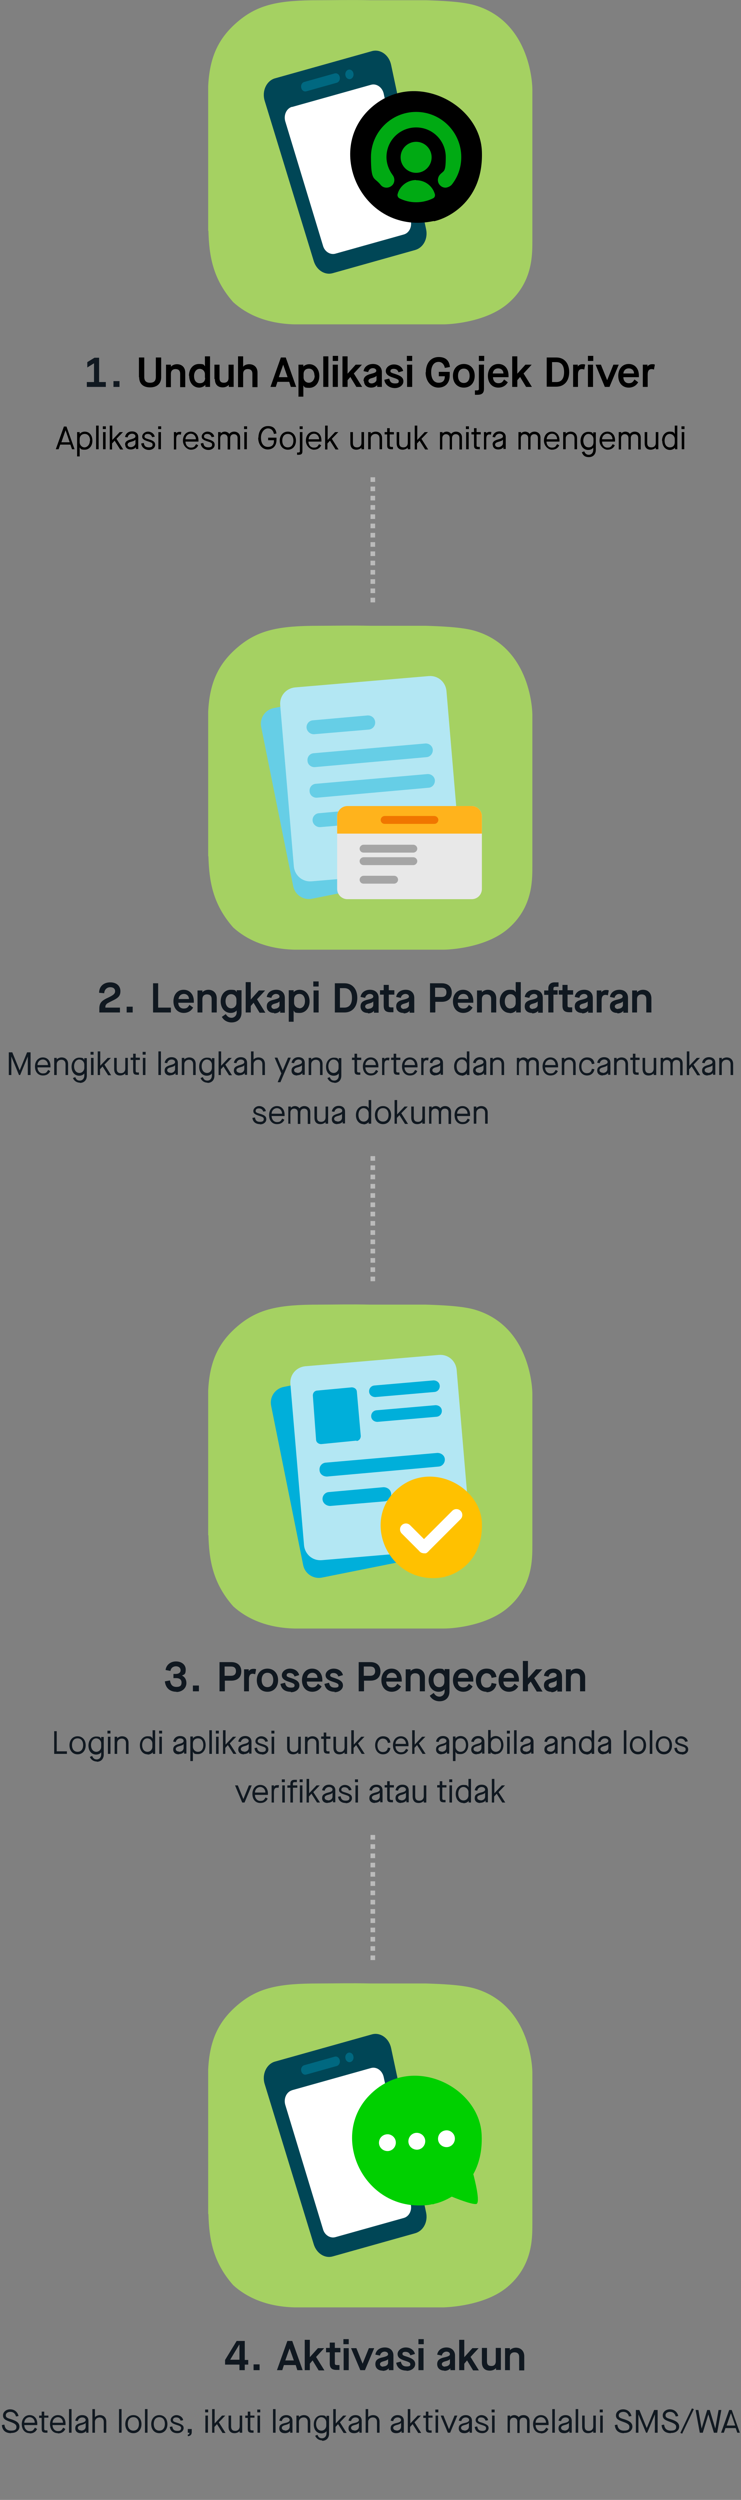 <?xml version="1.0" encoding="UTF-8"?>
<svg id="Layer_1" xmlns="http://www.w3.org/2000/svg" xmlns:xlink="http://www.w3.org/1999/xlink" version="1.1" viewBox="0 0 320 1079">
  <rect x="0" y="0" width="320" height="1079" fill="#808080" stroke="none"/>
  <!-- Generator: Adobe Illustrator 29.2.1, SVG Export Plug-In . SVG Version: 2.1.0 Build 116)  -->
  <defs>
    <style>
      .st0, .st1 {
        fill: none;
      }

      .st2 {
        fill: #e8e8e8;
      }

      .st2, .st3, .st4, .st5, .st6, .st7, .st8, .st9, .st10, .st11, .st12, .st13, .st14, .st15, .st16 {
        fill-rule: evenodd;
      }

      .st3 {
        fill: #a5d162;
      }

      .st4 {
        fill: #fff;
      }

      .st5 {
        fill: #00afda;
      }

      .st6 {
        fill: #66cee6;
      }

      .st7 {
        fill: #00d000;
      }

      .st17 {
        isolation: isolate;
      }

      .st1 {
        stroke: #bbb;
        stroke-dasharray: 2 2;
        stroke-width: 2px;
      }

      .st8 {
        fill: #b3e7f3;
      }

      .st18 {
        fill: #101820;
      }

      .st10 {
        fill: #ffb31c;
      }

      .st11 {
        fill: #f07600;
      }

      .st12 {
        fill: #a5a5a5;
      }

      .st13 {
        fill: #00aa13;
      }

      .st14 {
        fill: #ffc100;
      }

      .st15 {
        fill: #006880;
      }

      .st16 {
        fill: #004656;
      }
    </style>
  </defs>
  <path class="st3" d="M90,99.6c.3,10.9,1.9,20.8,10.7,30.8,5.7,5.2,14.3,9.3,26.5,9.6h64.5c5-.1,18.6-1.5,27.3-8.7,10.8-9,10.9-20.6,10.9-27V38.4s0-29-25.1-36.2c-5.7-1.6-15-1.9-20.8-2.1h-24.1c-8.5-.2-16.1,0-22.3,0-17,0-26.1,1.7-35,9.3-8.2,7-12.1,15.1-12.7,27.9v62.3h.1Z"/>
  <path class="st16" d="M143.7,117.9l35.6-10c3.5-1,5.6-4.9,4.7-9l-15.1-70.9c-.9-4.3-4.7-7-8.4-5.9l-41.7,11.7c-3.7,1-5.8,5.5-4.5,9.7l21.2,69.2c1.2,3.9,4.8,6.2,8.2,5.2h0Z"/>
  <path class="st4" d="M126,46.2l34.2-9.6c2.4-.7,4.9,1.1,5.5,3.8l11.7,55c.6,2.6-.8,5.2-3,5.8l-29.6,8.3c-2.2.6-4.6-.9-5.3-3.4l-16.3-53.7c-.8-2.7.5-5.6,2.9-6.3h0Z"/>
  <path class="st9" d="M187.4,95.5c6.5-1.4,21.5-9,20.7-30.2-.8-21.2-30.9-36.2-49.3-17.4-18.4,18.9-1.1,53.8,28.5,47.5h.1Z"/>
  <path class="st13" d="M179.7,48.3c-10.7,0-19.5,8.7-19.5,19.5s1.4,8.5,4.1,11.9c1.1,1.5,3.2,1.7,4.7.6s1.7-3.2.6-4.7c-1.7-2.3-2.7-5-2.7-7.8,0-7.1,5.7-12.8,12.8-12.8s12.8,5.7,12.8,12.8-.9,5.6-2.7,7.8c-1.1,1.5-.9,3.6.6,4.7.6.5,1.3.7,2,.7s2-.5,2.7-1.3c2.7-3.4,4.1-7.5,4.1-11.9,0-10.7-8.7-19.5-19.5-19.5h0Z"/>
  <path class="st13" d="M179.7,77.7c-3.8,0-7.1,2.6-8,6.1-.2.7.2,1.5.8,1.8,2.2,1.1,4.6,1.7,7.2,1.7s5.1-.6,7.3-1.7c.7-.3,1-1.1.8-1.8-1-3.5-4.2-6-8-6h-.1Z"/>
  <path class="st13" d="M179.7,74.6c3.7,0,6.7-3,6.7-6.7s-3-6.7-6.7-6.7-6.7,3-6.7,6.7,3,6.7,6.7,6.7Z"/>
  <path class="st15" d="M145.5,35.7l-13.2,3.7c-1,.3-2-.4-2.2-1.5-.3-1.1.3-2.2,1.2-2.5l13.2-3.7c1-.3,2,.4,2.2,1.5.3,1.1-.3,2.2-1.2,2.5Z"/>
  <path class="st15" d="M151.4,34.1c-1,.3-2-.4-2.2-1.5-.3-1.1.3-2.2,1.2-2.5,1-.3,2,.4,2.2,1.5.3,1.1-.3,2.2-1.2,2.5Z"/>
  <line class="st1" x1="161" y1="206" x2="161" y2="262"/>
  <path class="st3" d="M90,369.5c.3,10.9,1.9,20.8,10.7,30.8,5.7,5.2,14.3,9.3,26.5,9.6h64.5c5-.1,18.6-1.5,27.3-8.7,10.8-9,10.9-20.6,10.9-27v-65.8s0-29-25.1-36.2c-5.7-1.6-15-1.9-20.8-2.1h-24.1c-8.5-.2-16.1,0-22.3,0-17,0-26.1,1.7-35,9.3-8.2,7-12.1,15.1-12.7,27.9v62.3h.1Z"/>
  <path class="st6" d="M191.7,376.5l-56.9,11.4c-3.8.8-7.5-1.7-8.2-5.5l-13.8-68.6c-.8-3.8,1.7-7.5,5.5-8.2l56.9-11.4c3.8-.8,7.5,1.7,8.2,5.5l13.8,68.6c.8,3.8-1.7,7.5-5.5,8.2h0Z"/>
  <path class="st8" d="M192.3,375.5l-57.8,4.9c-3.9.3-7.2-2.5-7.6-6.4l-5.9-69.7c-.3-3.9,2.5-7.2,6.4-7.6l57.8-4.9c3.9-.3,7.2,2.5,7.6,6.4l5.9,69.7c.3,3.9-2.5,7.2-6.4,7.6h0Z"/>
  <path class="st6" d="M187.2,368.4l-11.7,1c-1.3.1-2.5-.9-2.6-2.2h0c-.1-1.3.9-2.5,2.2-2.6l11.7-1c1.3-.1,2.5.9,2.6,2.2.1,1.3-.9,2.5-2.2,2.6Z"/>
  <path class="st6" d="M135,354.3c-.2-1.7,1.1-3.2,2.7-3.3l23.6-2.1c1.6-.1,3.1,1,3.3,2.7h0c.2,1.7-1,3.2-2.7,3.4l-23.6,2c-1.6.1-3.1-1.1-3.3-2.7Z"/>
  <path class="st2" d="M203.7,388.1h-53.7c-2.4,0-4.4-2-4.4-4.4v-31.4c0-2.4,2-4.4,4.4-4.4h53.7c2.4,0,4.4,2,4.4,4.4v31.4c0,2.4-1.9,4.4-4.4,4.4Z"/>
  <path class="st12" d="M170.2,381.4h-13.2c-1,0-1.7-.8-1.7-1.7s.8-1.7,1.7-1.7h13.2c1,0,1.7.8,1.7,1.7s-.8,1.7-1.7,1.7Z"/>
  <path class="st12" d="M178.5,373.4h-21.5c-1,0-1.7-.8-1.7-1.7s.8-1.7,1.7-1.7h21.5c.9,0,1.7.8,1.7,1.7s-.8,1.7-1.7,1.7Z"/>
  <path class="st12" d="M178.5,368h-21.5c-1,0-1.7-.8-1.7-1.7s.8-1.7,1.7-1.7h21.5c.9,0,1.7.8,1.7,1.7s-.8,1.7-1.7,1.7Z"/>
  <path class="st10" d="M208.1,352.3v7.5h-62.5v-7.5c0-2.4,2-4.4,4.4-4.4h53.7c2.4,0,4.4,2,4.4,4.4h0Z"/>
  <path class="st11" d="M187.6,355.6h-21.5c-1,0-1.7-.8-1.7-1.7s.8-1.7,1.7-1.7h21.5c.9,0,1.7.8,1.7,1.7s-.8,1.7-1.7,1.7Z"/>
  <path class="st6" d="M133.7,341.6h0c-.2-1.7,1-3.2,2.7-3.3l48.2-4.2c1.6-.1,3.1,1.1,3.2,2.7.1,1.6-1.1,3.1-2.7,3.2l-48.2,4.3c-1.6.1-3.1-1-3.2-2.7Z"/>
  <path class="st6" d="M132.8,328.4h0c-.2-1.7,1-3.2,2.7-3.3l48.2-4.2c1.6-.1,3.1,1.1,3.2,2.7.1,1.6-1.1,3.1-2.7,3.2l-48.2,4.3c-1.6.1-3.1-1-3.2-2.7Z"/>
  <path class="st6" d="M132.4,314.2c-.2-1.7,1.1-3.2,2.7-3.3l23.6-2.1c1.6-.1,3.1,1,3.3,2.7h0c.2,1.7-1,3.2-2.7,3.4l-23.6,2c-1.6.1-3.1-1.1-3.3-2.7Z"/>
  <path class="st18" d="M45.7,433.8c-.2.3-.2.6-.2,1.1h6.3v2.1h-8.9v-1.7c0-1.1.2-1.9.7-2.6s1.5-1.4,3.1-2.1c2.3-1.1,3-1.7,3-2.8s-.8-1.7-2.1-1.7-2.5.9-2.6,2.6l-2.2-.2c0-2.8,2-4.5,4.8-4.5s4.4,1.6,4.4,3.8-1.1,3-3.6,4.2c-2,1-2.4,1.2-2.6,1.7h-.1ZM57.3,437h-2.6v-2.5h2.6v2.5ZM73.8,437h-7.7v-12.6h2.2v10.5h5.5v2.1ZM79.4,437.2c-2.7,0-4.5-2-4.5-5s1.8-5,4.4-5,4.4,2,4.4,4.9v.7h-6.7c0,1.5.9,2.5,2.3,2.5s1.8-.4,2.5-1.6l1.6,1.2c-.9,1.5-2.3,2.3-4.1,2.3h0ZM77.1,431.2h4.5c0-1.3-.9-2.2-2.2-2.2s-2.2,1-2.3,2.2ZM87.5,437h-2.2v-9.5h2.1v.8h0c.6-.7,1.6-1.1,2.6-1.1,2.1,0,3.6,1.4,3.6,3.7v6.1h-2.2v-5.8c0-1.3-.7-2-2-2s-2,.8-2,2v5.8h0ZM100,441.3c-1.8,0-3.4-.9-4.2-2.4l1.7-1.2c.7,1.1,1.4,1.6,2.5,1.6s2.2-.9,2.2-2.3v-.9h0c-.5.7-1.5,1.1-2.6,1.1-2.5,0-4.3-2.1-4.3-5s1.8-5,4.3-5,2,.4,2.6,1h0v-.8h2.1v9.7c0,2.6-1.7,4.2-4.3,4.2h0ZM99.8,435.2c1.3,0,2.3-1,2.3-2.3v-1.5c0-1.3-1-2.3-2.3-2.3s-2.4,1.2-2.4,3,.9,3.1,2.5,3.1h0ZM108.3,437h-2.2v-13.1h2.2v7.5h0l3.5-3.9h2.7l-3.5,3.8,3.6,5.8h-2.5l-2.6-4.3h0l-1.2,1.4v2.9h0ZM118.3,437.2c-1.9,0-3.1-1.1-3.1-2.8s1-2.5,3.4-3c1.6-.4,2.1-.7,2.1-1.3s-.6-1.1-1.5-1.1-1.8.6-2,1.7l-2-.4c.3-1.9,1.9-3.1,4.1-3.1s3.7,1.3,3.7,3.5v6.4h-2v-.8h0c-.6.7-1.5,1.1-2.6,1.1v-.2h0ZM118.6,435.4c1.2,0,2.1-.7,2.1-1.6v-1.6h0c-.2.3-.6.6-1.7.9-1.3.3-1.8.7-1.8,1.3s.5,1.1,1.4,1.1h0ZM126.9,441h-2.2v-13.6h2.1v.8h0c.6-.6,1.5-1,2.6-1,2.5,0,4.3,2.1,4.3,5s-1.8,5-4.3,5-2-.4-2.6-1h0v4.8h0ZM129.2,435.2c1.5,0,2.5-1.2,2.5-3.1s-.9-3.1-2.4-3.1-2.3,1-2.3,2.3v1.5c0,1.3,1,2.3,2.3,2.3h-.1ZM137.6,425.8h-2.3v-2.2h2.3v2.2ZM137.6,437h-2.2v-9.5h2.2v9.5ZM148.8,437h-4.2v-12.6h4.2c3.3,0,5.5,2.4,5.5,6.3s-2.2,6.3-5.5,6.3h0ZM146.8,426.4v8.5h1.9c2,0,3.3-1.3,3.3-4.2s-1.3-4.2-3.3-4.2h-1.9ZM158.8,437.2c-1.9,0-3.1-1.1-3.1-2.8s1-2.5,3.4-3c1.6-.4,2.1-.7,2.1-1.3s-.6-1.1-1.5-1.1-1.8.6-2,1.7l-2-.4c.3-1.9,1.9-3.1,4.1-3.1s3.7,1.3,3.7,3.5v6.4h-2v-.8h0c-.6.7-1.5,1.1-2.6,1.1v-.2h0ZM159.1,435.4c1.2,0,2.1-.7,2.1-1.6v-1.6h0c-.2.3-.6.6-1.7.9-1.3.3-1.8.7-1.8,1.3s.5,1.1,1.4,1.1h0ZM170.3,427.4v1.9h-2.4v4.7c0,.6.2.8,1,.8h1v2.1h-1.2c-2.1,0-3-.8-3-2.8v-4.8h-1.6v-1.9h1.6v-2.3h2.2v2.3h2.4ZM174.2,437.2c-1.9,0-3.1-1.1-3.1-2.8s1-2.5,3.4-3c1.6-.4,2.1-.7,2.1-1.3s-.6-1.1-1.5-1.1-1.8.6-2,1.7l-2-.4c.3-1.9,1.9-3.1,4.1-3.1s3.7,1.3,3.7,3.5v6.4h-2v-.8h0c-.6.7-1.5,1.1-2.6,1.1v-.2h0ZM174.5,435.4c1.2,0,2.1-.7,2.1-1.6v-1.6h0c-.2.3-.6.6-1.7.9-1.3.3-1.8.7-1.8,1.3s.5,1.1,1.4,1.1h0ZM187.9,437h-2.2v-12.6h5.1c2.7,0,4.3,1.5,4.3,4s-1.6,4-4.3,4h-2.8v4.5h-.1ZM187.9,426.4v3.9h2.8c1.4,0,2.1-.7,2.1-2s-.7-2-2.1-2h-2.8ZM200.1,437.2c-2.7,0-4.5-2-4.5-5s1.8-5,4.4-5,4.4,2,4.4,4.9v.7h-6.7c0,1.5.9,2.5,2.3,2.5s1.8-.4,2.5-1.6l1.6,1.2c-.9,1.5-2.3,2.3-4.1,2.3h.1ZM197.8,431.2h4.5c0-1.3-.9-2.2-2.2-2.2s-2.2,1-2.3,2.2ZM208.2,437h-2.2v-9.5h2.1v.8h0c.6-.7,1.6-1.1,2.6-1.1,2.1,0,3.6,1.4,3.6,3.7v6.1h-2.2v-5.8c0-1.3-.7-2-2-2s-2,.8-2,2v5.8h0ZM220.1,437.2c-2.5,0-4.3-2.1-4.3-5s1.8-5,4.3-5,1.9.4,2.6,1h0v-4.3h2.2v13.1h-2v-.9h0c-.6.7-1.5,1.2-2.7,1.2h-.1ZM220.5,435.2c1.3,0,2.2-1,2.2-2.3v-1.5c0-1.3-1-2.3-2.3-2.3s-2.4,1.2-2.4,3.1.9,3.1,2.5,3.1h0ZM229.7,437.2c-1.9,0-3.1-1.1-3.1-2.8s1-2.5,3.4-3c1.6-.4,2.1-.7,2.1-1.3s-.6-1.1-1.5-1.1-1.8.6-2,1.7l-2-.4c.3-1.9,1.9-3.1,4.1-3.1s3.7,1.3,3.7,3.5v6.4h-2v-.8h0c-.6.7-1.5,1.1-2.6,1.1v-.2h0ZM230.1,435.4c1.2,0,2.1-.7,2.1-1.6v-1.6h0c-.2.3-.6.6-1.7.9-1.3.3-1.8.7-1.8,1.3s.5,1.1,1.4,1.1h0ZM239,437h-2.2v-7.6h-1.8v-1.9h1.8v-1c0-1.5,1-2.5,2.7-2.5h1.7v1.9h-1.4c-.5,0-.8.3-.8.7v.8h1.8v1.9h-1.8v7.6h0ZM247.5,427.4v1.9h-2.4v4.7c0,.6.2.8,1,.8h1v2.1h-1.2c-2.1,0-3-.8-3-2.8v-4.8h-1.6v-1.9h1.6v-2.3h2.2v2.3h2.4ZM251.3,437.2c-1.9,0-3.1-1.1-3.1-2.8s1-2.5,3.4-3c1.6-.4,2.1-.7,2.1-1.3s-.6-1.1-1.5-1.1-1.8.6-2,1.7l-2-.4c.3-1.9,1.9-3.1,4.1-3.1s3.7,1.3,3.7,3.5v6.4h-2v-.8h0c-.6.7-1.5,1.1-2.6,1.1v-.2h0ZM251.7,435.4c1.2,0,2.1-.7,2.1-1.6v-1.6h0c-.2.3-.6.6-1.7.9-1.3.3-1.8.7-1.8,1.3s.5,1.1,1.4,1.1h0ZM259.9,437h-2.2v-9.5h2v.8h0c.4-.6,1.1-1,2-1s.8,0,1.2.2l-.4,2.1c-.4-.1-.7-.2-1-.2-1.1,0-1.7.7-1.7,2.3v5.3h.1ZM266.5,437.2c-1.9,0-3.1-1.1-3.1-2.8s1-2.5,3.4-3c1.6-.4,2.1-.7,2.1-1.3s-.6-1.1-1.5-1.1-1.8.6-2,1.7l-2-.4c.3-1.9,1.9-3.1,4.1-3.1s3.7,1.3,3.7,3.5v6.4h-2v-.8h0c-.6.7-1.5,1.1-2.6,1.1v-.2h-.1ZM266.9,435.4c1.2,0,2.1-.7,2.1-1.6v-1.6h0c-.2.3-.6.6-1.7.9-1.3.3-1.8.7-1.8,1.3s.5,1.1,1.4,1.1h0ZM275.2,437h-2.2v-9.5h2.1v.8h0c.6-.7,1.6-1.1,2.6-1.1,2.1,0,3.6,1.4,3.6,3.7v6.1h-2.2v-5.8c0-1.3-.7-2-2-2s-2,.8-2,2v5.8h.1Z"/>
  <path class="st18" d="M4.9,464h-1.1v-9.8h1.5l3.2,7.8h0l3.2-7.8h1.5v9.8h-1.2v-8h0l-3.3,8h-.5l-3.3-8h0s0,8,0,8ZM18.5,464.2c-2.1,0-3.4-1.6-3.4-3.9s1.4-3.9,3.4-3.9,3.3,1.5,3.3,3.7v.6h-5.6c0,1.4.9,2.6,2.3,2.6s1.6-.4,2.3-1.5l.9.5c-.6,1.3-1.7,1.9-3.1,1.9h0ZM16.2,459.7h4.5c0-1.3-.9-2.4-2.2-2.4s-2.3,1.1-2.3,2.4ZM24.5,464h-1.1v-7.4h1.1v.7h0c.4-.5,1.3-.9,2.1-.9,1.7,0,2.8,1.1,2.8,2.8v4.8h-1.1v-4.7c0-1.2-.7-1.9-1.8-1.9s-2,.8-2,1.9v4.7ZM34.5,467.3c-1.4,0-2.5-.8-3-2l1-.4c.4,1.1,1,1.5,2,1.5s1.9-.8,1.9-2.2v-.9h0c-.4.6-1.2,1-2.2,1-2,0-3.3-1.6-3.3-3.9s1.4-3.9,3.3-3.9,1.7.4,2.2,1h0v-.8h1.1v7.6c0,1.9-1.2,3.1-3,3.1h0ZM34.3,463.1c1.2,0,2.1-1,2.1-2.2v-1.4c0-1.2-1-2.2-2.2-2.2s-2.2,1.2-2.2,2.9.9,2.9,2.3,2.9h0ZM40.4,455.2h-1.3v-1.2h1.3v1.2ZM40.4,464h-1.1v-7.4h1.1v7.4ZM43.3,464h-1.1v-10.2h1.1v6.2h0l3.2-3.4h1.4l-2.8,2.9,2.9,4.6h-1.3l-2.4-3.8h0l-1.1,1.2v2.6h0ZM51.9,464.2c-1.7,0-2.6-1-2.6-2.8v-4.8h1.1v4.7c0,1.3.6,1.9,1.8,1.9s1.9-.8,1.9-1.9v-4.7h1.1v7.4h-1.1v-.7h0c-.5.5-1.3.9-2.2.9ZM60.4,456.5v1h-1.8v4.7c0,.5.2.7.8.7h.6v1h-.7c-1.3,0-1.8-.4-1.8-1.7v-4.7h-1.1v-1h1.1v-1.7h1.1v1.7h1.8ZM62.9,455.2h-1.3v-1.2h1.3v1.2ZM62.8,464h-1.1v-7.4h1.1v7.4ZM69.5,464h-1.1v-10.2h1.1v10.2ZM73.5,464.2c-1.5,0-2.4-.8-2.4-2.1s.7-1.9,2.6-2.4c1.4-.4,1.9-.7,1.9-1.3s-.6-1.1-1.5-1.1-1.7.6-1.9,1.6l-1.1-.2c.3-1.5,1.4-2.4,3-2.4s2.7.9,2.7,2.4v5.2h-1v-.8h0c-.4.6-1.3,1-2.2,1h0ZM73.6,463.1c1.2,0,2-.7,2-1.7v-1.7h0c-.2.4-.6.6-1.6.9-1.3.3-1.8.7-1.8,1.3s.5,1.1,1.4,1.1h0ZM79.6,464h-1.1v-7.4h1.1v.7h0c.4-.5,1.3-.9,2.1-.9,1.7,0,2.8,1.1,2.8,2.8v4.8h-1.1v-4.7c0-1.2-.7-1.9-1.8-1.9s-2,.8-2,1.9v4.7ZM89.6,467.3c-1.4,0-2.5-.8-3-2l1-.4c.4,1.1,1,1.5,2,1.5s1.9-.8,1.9-2.2v-.9h0c-.4.6-1.2,1-2.2,1-2,0-3.3-1.6-3.3-3.9s1.4-3.9,3.3-3.9,1.7.4,2.2,1h0v-.8h1.1v7.6c0,1.9-1.2,3.1-3,3.1h0ZM89.4,463.1c1.2,0,2.1-1,2.1-2.2v-1.4c0-1.2-1-2.2-2.2-2.2s-2.2,1.2-2.2,2.9.9,2.9,2.3,2.9h0ZM95.5,464h-1.1v-10.2h1.1v6.2h0l3.2-3.4h1.4l-2.8,2.9,2.9,4.6h-1.3l-2.4-3.8h0l-1.1,1.2v2.6h.1ZM103.4,464.2c-1.5,0-2.4-.8-2.4-2.1s.7-1.9,2.6-2.4c1.4-.4,1.9-.7,1.9-1.3s-.6-1.1-1.5-1.1-1.7.6-1.9,1.6l-1.1-.2c.3-1.5,1.4-2.4,3-2.4s2.7.9,2.7,2.4v5.2h-1v-.8h0c-.4.6-1.3,1-2.2,1h0ZM103.5,463.1c1.2,0,2-.7,2-1.7v-1.7h0c-.2.4-.6.6-1.6.9-1.3.3-1.8.7-1.8,1.3s.5,1.1,1.4,1.1h0ZM109.5,464h-1.1v-10.2h1.1v3.5h0c.4-.5,1.3-.9,2.1-.9,1.7,0,2.8,1.1,2.8,2.8v4.8h-1.1v-4.7c0-1.2-.7-1.9-1.8-1.9s-2,.8-2,1.9v4.7h0ZM121,467.1h-1.1l1.6-3.8-2.9-6.8h1.2l2.3,5.5h0l2.3-5.5h1.2l-4.5,10.6h0ZM128.3,464.2c-1.5,0-2.4-.8-2.4-2.1s.7-1.9,2.6-2.4c1.4-.4,1.9-.7,1.9-1.3s-.6-1.1-1.5-1.1-1.7.6-1.9,1.6l-1.1-.2c.3-1.5,1.4-2.4,3-2.4s2.7.9,2.7,2.4v5.2h-1v-.8h0c-.4.6-1.3,1-2.2,1h0ZM128.4,463.1c1.2,0,2-.7,2-1.7v-1.7h0c-.2.4-.6.6-1.6.9-1.3.3-1.8.7-1.8,1.3s.5,1.1,1.4,1.1h0ZM134.4,464h-1.1v-7.4h1.1v.7h0c.4-.5,1.3-.9,2.1-.9,1.7,0,2.8,1.1,2.8,2.8v4.8h-1.1v-4.7c0-1.2-.7-1.9-1.8-1.9s-2,.8-2,1.9v4.7ZM144.4,467.3c-1.4,0-2.5-.8-3-2l1-.4c.4,1.1,1,1.5,2,1.5s1.9-.8,1.9-2.2v-.9h0c-.4.6-1.2,1-2.2,1-2,0-3.3-1.6-3.3-3.9s1.4-3.9,3.3-3.9,1.7.4,2.2,1h0v-.8h1.1v7.6c0,1.9-1.2,3.1-3,3.1h0ZM144.1,463.1c1.2,0,2.1-1,2.1-2.2v-1.4c0-1.2-1-2.2-2.2-2.2s-2.2,1.2-2.2,2.9.9,2.9,2.3,2.9h0ZM156,456.5v1h-1.8v4.7c0,.5.2.7.8.7h.6v1h-.7c-1.3,0-1.8-.4-1.8-1.7v-4.7h-1.1v-1h1.1v-1.7h1.1v1.7h1.8,0ZM160.1,464.2c-2.1,0-3.4-1.6-3.4-3.9s1.4-3.9,3.4-3.9,3.3,1.5,3.3,3.7v.6h-5.6c0,1.4.9,2.6,2.3,2.6s1.6-.4,2.3-1.5l.9.5c-.6,1.3-1.7,1.9-3.2,1.9h0ZM157.8,459.7h4.5c0-1.3-.9-2.4-2.2-2.4s-2.3,1.1-2.3,2.4ZM166.1,464h-1.1v-7.4h1v.6h0c.3-.5.8-.7,1.5-.7s.5,0,.7.1l-.2,1.1c-.3,0-.5-.1-.7-.1-.9,0-1.3.6-1.3,2v4.5h.1ZM172.9,456.5v1h-1.8v4.7c0,.5.2.7.8.7h.6v1h-.7c-1.3,0-1.8-.4-1.8-1.7v-4.7h-1.1v-1h1.1v-1.7h1.1v1.7h1.8,0ZM177,464.2c-2.1,0-3.4-1.6-3.4-3.9s1.4-3.9,3.4-3.9,3.3,1.5,3.3,3.7v.6h-5.6c0,1.4.9,2.6,2.3,2.6s1.6-.4,2.3-1.5l.9.5c-.6,1.3-1.7,1.9-3.1,1.9h0ZM174.7,459.7h4.5c0-1.3-.9-2.4-2.2-2.4s-2.3,1.1-2.3,2.4ZM183,464h-1.1v-7.4h1v.6h0c.3-.5.8-.7,1.5-.7s.5,0,.7.1l-.2,1.1c-.3,0-.5-.1-.7-.1-.9,0-1.3.6-1.3,2v4.5h.1ZM188,464.2c-1.5,0-2.4-.8-2.4-2.1s.7-1.9,2.6-2.4c1.4-.4,1.9-.7,1.9-1.3s-.6-1.1-1.5-1.1-1.7.6-1.9,1.6l-1.1-.2c.3-1.5,1.4-2.4,3-2.4s2.7.9,2.7,2.4v5.2h-1v-.8h0c-.4.6-1.3,1-2.2,1h-.1ZM188.1,463.1c1.2,0,2-.7,2-1.7v-1.7h0c-.2.4-.6.6-1.6.9-1.3.3-1.8.7-1.8,1.3s.5,1.1,1.4,1.1h0ZM199.4,464.2c-1.9,0-3.3-1.6-3.3-3.9s1.4-3.9,3.3-3.9,1.7.4,2.2,1h0v-3.6h1.1v10.2h-1.1v-.7h0c-.5.6-1.3,1-2.2,1h0ZM199.5,463.1c1.2,0,2.1-1,2.1-2.2v-1.4c0-1.2-1-2.2-2.2-2.2s-2.2,1.1-2.2,2.9.9,2.9,2.3,2.9h0ZM206.7,464.2c-1.5,0-2.4-.8-2.4-2.1s.7-1.9,2.6-2.4c1.4-.4,1.9-.7,1.9-1.3s-.6-1.1-1.5-1.1-1.7.6-1.9,1.6l-1.1-.2c.3-1.5,1.4-2.4,3-2.4s2.7.9,2.7,2.4v5.2h-1v-.8h0c-.4.6-1.3,1-2.2,1h-.1ZM206.8,463.1c1.2,0,2-.7,2-1.7v-1.7h0c-.2.4-.6.6-1.6.9-1.3.3-1.8.7-1.8,1.3s.5,1.1,1.4,1.1h0ZM212.8,464h-1.1v-7.4h1.1v.7h0c.4-.5,1.3-.9,2.1-.9,1.7,0,2.8,1.1,2.8,2.8v4.8h-1.1v-4.7c0-1.2-.7-1.9-1.8-1.9s-2,.8-2,1.9v4.7ZM224.3,464h-1.1v-7.4h1.1v.6h0c.4-.5,1.1-.8,1.8-.8s1.6.4,1.9,1h0c.5-.6,1.2-1,2.1-1,1.4,0,2.6.9,2.6,2.5v5.2h-1.1v-5c0-1-.6-1.6-1.6-1.6s-1.6.7-1.6,1.7v4.9h-1.1v-5c0-1-.7-1.6-1.6-1.6s-1.6.7-1.6,1.7v4.9h.2ZM237.7,464.2c-2.1,0-3.4-1.6-3.4-3.9s1.4-3.9,3.4-3.9,3.3,1.5,3.3,3.7v.6h-5.6c0,1.4.9,2.6,2.3,2.6s1.6-.4,2.3-1.5l.9.5c-.6,1.3-1.7,1.9-3.2,1.9h0ZM235.4,459.7h4.5c0-1.3-.9-2.4-2.2-2.4s-2.3,1.1-2.3,2.4ZM243.7,464h-1.1v-7.4h1.1v.7h0c.4-.5,1.3-.9,2.1-.9,1.7,0,2.8,1.1,2.8,2.8v4.8h-1.1v-4.7c0-1.2-.7-1.9-1.8-1.9s-2,.8-2,1.9v4.7ZM253.5,464.2c-2,0-3.4-1.6-3.4-3.9s1.4-3.9,3.4-3.9,3,1,3.2,2.7l-1.1.2c-.2-1.2-1-1.9-2.2-1.9s-2.3,1.1-2.3,2.9.9,2.9,2.3,2.9,2-.7,2.2-1.9l1.1.2c-.3,1.7-1.5,2.7-3.2,2.7h0ZM260.3,464.2c-1.5,0-2.4-.8-2.4-2.1s.7-1.9,2.6-2.4c1.4-.4,1.9-.7,1.9-1.3s-.6-1.1-1.5-1.1-1.7.6-1.9,1.6l-1.1-.2c.3-1.5,1.4-2.4,3-2.4s2.7.9,2.7,2.4v5.2h-1v-.8h0c-.4.6-1.3,1-2.2,1h-.1ZM260.3,463.1c1.2,0,2-.7,2-1.7v-1.7h0c-.2.4-.6.6-1.6.9-1.3.3-1.8.7-1.8,1.3s.5,1.1,1.4,1.1h0ZM266.3,464h-1.1v-7.4h1.1v.7h0c.4-.5,1.3-.9,2.1-.9,1.7,0,2.8,1.1,2.8,2.8v4.8h-1.1v-4.7c0-1.2-.7-1.9-1.8-1.9s-2,.8-2,1.9v4.7ZM276.2,456.5v1h-1.8v4.7c0,.5.2.7.8.7h.6v1h-.7c-1.3,0-1.8-.4-1.8-1.7v-4.7h-1.1v-1h1.1v-1.7h1.1v1.7h1.8ZM280.1,464.2c-1.7,0-2.6-1-2.6-2.8v-4.8h1.1v4.7c0,1.3.6,1.9,1.8,1.9s1.9-.8,1.9-1.9v-4.7h1.1v7.4h-1.1v-.7h0c-.5.5-1.3.9-2.2.9h0ZM286.4,464h-1.1v-7.4h1.1v.6h0c.4-.5,1.1-.8,1.8-.8s1.6.4,1.9,1h0c.5-.6,1.2-1,2.1-1,1.4,0,2.6.9,2.6,2.5v5.2h-1.1v-5c0-1-.6-1.6-1.6-1.6s-1.6.7-1.6,1.7v4.9h-1v-5c0-1-.7-1.6-1.6-1.6s-1.6.7-1.6,1.7v4.9h.1ZM297.7,464h-1.1v-10.2h1.1v6.2h0l3.2-3.4h1.4l-2.8,2.9,2.9,4.6h-1.3l-2.4-3.8h0l-1.1,1.2v2.6h0ZM305.6,464.2c-1.5,0-2.4-.8-2.4-2.1s.7-1.9,2.6-2.4c1.4-.4,1.9-.7,1.9-1.3s-.6-1.1-1.5-1.1-1.7.6-1.9,1.6l-1.1-.2c.3-1.5,1.4-2.4,3-2.4s2.7.9,2.7,2.4v5.2h-1v-.8h0c-.4.6-1.3,1-2.2,1h-.1ZM305.7,463.1c1.2,0,2-.7,2-1.7v-1.7h0c-.2.4-.6.6-1.6.9-1.3.3-1.8.7-1.8,1.3s.5,1.1,1.4,1.1h0ZM311.7,464h-1.1v-7.4h1.1v.7h0c.4-.5,1.3-.9,2.1-.9,1.7,0,2.8,1.1,2.8,2.8v4.8h-1.1v-4.7c0-1.2-.7-1.9-1.8-1.9s-2,.8-2,1.9v4.7ZM112.3,485.2c-1.9,0-3.1-1-3.3-2.7l1.1-.2c.2,1.4.9,1.9,2.2,1.9s1.6-.5,1.6-1.2-.4-.9-2-1.4c-1.9-.6-2.5-1.1-2.5-2.1s1.1-2.1,2.5-2.1,2.7.9,2.9,2.2l-1.1.2c-.3-.9-.9-1.4-1.9-1.4s-1.4.5-1.4,1.1.4.8,1.8,1.2c2.1.6,2.8,1.2,2.8,2.4s-1.1,2.2-2.7,2.2h0ZM119.6,485.2c-2.1,0-3.4-1.6-3.4-3.9s1.4-3.9,3.4-3.9,3.3,1.5,3.3,3.7v.6h-5.6c0,1.4.9,2.6,2.3,2.6s1.6-.4,2.3-1.5l.9.5c-.6,1.3-1.7,1.9-3.2,1.9h0ZM117.3,480.7h4.5c0-1.3-.9-2.4-2.2-2.4s-2.3,1.1-2.3,2.4ZM125.6,485h-1.1v-7.4h1.1v.6h0c.4-.5,1.1-.8,1.8-.8s1.6.4,1.9,1h0c.5-.6,1.2-1,2.1-1,1.4,0,2.6.9,2.6,2.5v5.2h-1.1v-5c0-1-.6-1.6-1.6-1.6s-1.6.7-1.6,1.7v4.9h-1.1v-5c0-1-.7-1.6-1.6-1.6s-1.6.7-1.6,1.7v4.9h.2ZM138.4,485.2c-1.7,0-2.6-1-2.6-2.8v-4.8h1.1v4.7c0,1.3.6,1.9,1.8,1.9s1.9-.8,1.9-1.9v-4.7h1.1v7.4h-1.1v-.7h0c-.5.5-1.3.9-2.2.9ZM145.7,485.2c-1.5,0-2.4-.8-2.4-2.1s.7-1.9,2.6-2.4c1.4-.4,1.9-.7,1.9-1.3s-.6-1.1-1.5-1.1-1.7.6-1.9,1.6l-1.1-.2c.3-1.5,1.4-2.4,3-2.4s2.7.9,2.7,2.4v5.2h-1v-.8h0c-.4.6-1.3,1-2.2,1h-.1ZM145.7,484.1c1.2,0,2-.7,2-1.7v-1.7h0c-.2.4-.6.6-1.6.9-1.3.3-1.8.7-1.8,1.3s.5,1.1,1.4,1.1h0ZM157,485.2c-1.9,0-3.3-1.6-3.3-3.9s1.4-3.9,3.3-3.9,1.7.4,2.2,1h0v-3.6h1.1v10.2h-1.1v-.7h0c-.5.6-1.3,1-2.2,1h0ZM157.1,484.1c1.2,0,2.1-1,2.1-2.2v-1.4c0-1.2-1-2.2-2.2-2.2s-2.2,1.1-2.2,2.9.9,2.9,2.3,2.9h0ZM165.4,485.2c-2.1,0-3.5-1.6-3.5-3.9s1.4-3.9,3.5-3.9,3.5,1.6,3.5,3.9-1.4,3.9-3.5,3.9ZM165.4,484.1c1.5,0,2.4-1.1,2.4-2.9s-.9-2.9-2.4-2.9-2.4,1.1-2.4,2.9.9,2.9,2.4,2.9ZM171.5,485h-1.1v-10.2h1.1v6.2h0l3.2-3.4h1.4l-2.8,2.9,2.9,4.6h-1.3l-2.4-3.8h0l-1.1,1.2v2.6h.1ZM180.2,485.2c-1.7,0-2.6-1-2.6-2.8v-4.8h1.1v4.7c0,1.3.6,1.9,1.8,1.9s1.9-.8,1.9-1.9v-4.7h1.1v7.4h-1.1v-.7h0c-.5.5-1.3.9-2.2.9ZM186.4,485h-1.1v-7.4h1.1v.6h0c.4-.5,1.1-.8,1.8-.8s1.6.4,1.9,1h0c.5-.6,1.2-1,2.1-1,1.4,0,2.6.9,2.6,2.5v5.2h-1.1v-5c0-1-.6-1.6-1.6-1.6s-1.6.7-1.6,1.7v4.9h-1v-5c0-1-.7-1.6-1.6-1.6s-1.6.7-1.6,1.7v4.9h.1ZM199.7,485.2c-2.1,0-3.4-1.6-3.4-3.9s1.4-3.9,3.4-3.9,3.3,1.5,3.3,3.7v.6h-5.6c0,1.4.9,2.6,2.3,2.6s1.6-.4,2.3-1.5l.9.5c-.6,1.3-1.7,1.9-3.1,1.9h0ZM197.4,480.7h4.5c0-1.3-.9-2.4-2.2-2.4s-2.3,1.1-2.3,2.4ZM205.7,485h-1.1v-7.4h1.1v.7h0c.4-.5,1.3-.9,2.1-.9,1.7,0,2.8,1.1,2.8,2.8v4.8h-1.1v-4.7c0-1.2-.7-1.9-1.8-1.9s-2,.8-2,1.9v4.7Z"/>
  <line class="st1" x1="161" y1="499" x2="161" y2="555"/>
  <path class="st3" d="M90,662.5c.3,10.9,1.9,20.8,10.7,30.8,5.7,5.2,14.3,9.3,26.5,9.6h64.5c5,0,18.6-1.5,27.3-8.7,10.8-9,10.9-20.6,10.9-27v-65.8s0-29-25.1-36.2c-5.7-1.6-15-1.9-20.8-2.1h-24.1c-8.5-.2-16.1,0-22.3,0-17,0-26.1,1.7-35,9.3-8.2,7-12.1,15.1-12.7,27.9v62.3h.1Z"/>
  <path class="st5" d="M196,669.5l-56.9,11.4c-3.8.8-7.5-1.7-8.2-5.5l-13.8-68.6c-.8-3.8,1.7-7.5,5.5-8.2l56.9-11.4c3.8-.8,7.5,1.7,8.2,5.5l13.8,68.6c.8,3.8-1.7,7.5-5.5,8.2Z"/>
  <path class="st8" d="M196.7,668.5l-57.8,4.9c-3.9.3-7.2-2.5-7.6-6.4l-5.9-69.7c-.3-3.9,2.5-7.2,6.4-7.6l57.8-4.9c3.9-.3,7.2,2.5,7.6,6.4l5.9,69.7c.3,3.9-2.5,7.2-6.4,7.6Z"/>
  <path class="st5" d="M191.6,661.4l-11.7,1c-1.3,0-2.5-.9-2.6-2.2h0c-.1-1.3.9-2.5,2.2-2.6l11.7-1c1.3,0,2.5.9,2.6,2.2s-.9,2.5-2.2,2.6Z"/>
  <path class="st5" d="M139.3,647.3c-.2-1.7,1.1-3.2,2.7-3.3l23.6-2.1c1.6,0,3.1,1,3.3,2.7h0c.2,1.7-1,3.2-2.7,3.4l-23.6,2c-1.6,0-3.1-1.1-3.3-2.7h0Z"/>
  <path class="st14" d="M192.2,680.5c5-1,16.5-6.9,15.9-23.2s-23.7-27.9-37.9-13.3c-14.2,14.5-.8,41.3,22,36.6h0Z"/>
  <path class="st4" d="M183.1,670.4c-.6,0-1.3-.2-1.8-.7-1-1-1-2.6,0-3.6l14-14c1-1,2.6-1,3.6,0s1,2.6,0,3.6l-14,14c-.5.5-1.1.7-1.8.7Z"/>
  <path class="st4" d="M183.1,670.4c-.6,0-1.3-.2-1.8-.7l-7.8-7.8c-1-1-1-2.6,0-3.6s2.6-1,3.6,0l7.8,7.8c1,1,1,2.6,0,3.6s-1.1.7-1.8.7Z"/>
  <path class="st5" d="M138,634.6h0c-.2-1.7,1-3.2,2.7-3.3l48.2-4.2c1.6,0,3.1,1.1,3.2,2.7.1,1.6-1.1,3.1-2.7,3.2l-48.2,4.3c-1.6,0-3.1-1-3.2-2.7Z"/>
  <path class="st5" d="M188.5,611.5l-25.5,2.2c-1.4,0-2.6-.9-2.7-2.3-.1-1.4.9-2.6,2.3-2.7l25.5-2.2c1.4,0,2.6.9,2.7,2.3h0c.1,1.4-.9,2.6-2.3,2.7Z"/>
  <path class="st5" d="M153.9,621.8l-15.2,1.5c-1.1,0-2.1-.7-2.2-1.8l-1.4-19.2c0-1.1.7-2,1.8-2.1l15-1.4c1.1,0,2.1.7,2.2,1.8l1.7,19.2c0,1.1-.7,2-1.8,2.2v-.2h-.1Z"/>
  <path class="st5" d="M187.6,600.8l-25.5,2.2c-1.4,0-2.6-.9-2.7-2.3-.1-1.4.9-2.6,2.3-2.7l25.5-2.2c1.4,0,2.6.9,2.7,2.3.1,1.4-.9,2.6-2.3,2.7Z"/>
  <path class="st18" d="M76.2,730.2c-2.8,0-4.7-1.6-5-4.5l2.2-.4c.3,1.9,1.1,2.8,2.8,2.8s2.2-.7,2.2-1.9-.8-1.9-2.3-1.9h-1.2v-1.8h1c1.3,0,2.1-.6,2.1-1.6s-.8-1.7-2-1.7-2.2.7-2.4,2l-2.1-.4c.3-2.2,2.1-3.7,4.5-3.7s4.2,1.4,4.2,3.5-.6,2.1-1.6,2.6h0c1.2.6,1.9,1.7,1.9,3.2,0,2.2-1.8,3.9-4.4,3.9h.1ZM85.9,730h-2.6v-2.5h2.6v2.5ZM97,730h-2.2v-12.6h5.1c2.7,0,4.3,1.5,4.3,4s-1.6,4-4.3,4h-2.8v4.5h0ZM97,719.4v3.9h2.8c1.3,0,2.1-.7,2.1-2s-.7-2-2.1-2h-2.8ZM107.6,730h-2.2v-9.5h2v.8h0c.4-.6,1.1-1,2-1s.8,0,1.2.2l-.4,2.1c-.4,0-.7-.2-1-.2-1.1,0-1.7.7-1.7,2.3v5.3h0ZM115.5,730.2c-2.8,0-4.6-2-4.6-5s1.9-5,4.6-5,4.6,2,4.6,5-1.9,5-4.6,5ZM115.5,728.2c1.5,0,2.5-1.2,2.5-3.1s-.9-3.1-2.5-3.1-2.5,1.2-2.5,3.1.9,3.1,2.5,3.1ZM125.6,730.2c-2.6,0-4.1-1.2-4.5-3.4l2-.5c.3,1.5,1,2.1,2.5,2.1s1.6-.4,1.6-1-.5-.9-2.4-1.5c-2.2-.7-3.1-1.5-3.1-2.9s1.5-2.8,3.5-2.8,3.6,1.1,4,2.8l-2,.6c-.3-1-1-1.5-2.1-1.5s-1.3.5-1.3,1,.3.7,2,1.2c2.4.8,3.5,1.6,3.5,3.2s-1.6,2.9-3.7,2.9v-.2h0ZM134.9,730.2c-2.7,0-4.5-2-4.5-5s1.8-5,4.4-5,4.4,2,4.4,4.9v.7h-6.7c0,1.5.9,2.5,2.3,2.5s1.8-.5,2.5-1.6l1.6,1.2c-.9,1.5-2.3,2.3-4.1,2.3h.1ZM132.6,724.2h4.5c0-1.3-.9-2.2-2.2-2.2s-2.2,1-2.3,2.2ZM144.6,730.2c-2.6,0-4.1-1.2-4.5-3.4l2-.5c.3,1.5,1,2.1,2.5,2.1s1.6-.4,1.6-1-.5-.9-2.4-1.5c-2.2-.7-3.2-1.5-3.2-2.9s1.5-2.8,3.5-2.8,3.6,1.1,4,2.8l-2,.6c-.3-1-1-1.5-2.1-1.5s-1.4.5-1.4,1,.3.7,2,1.2c2.4.8,3.5,1.6,3.5,3.2s-1.6,2.9-3.7,2.9l.2-.2h0ZM157.1,730h-2.2v-12.6h5.1c2.7,0,4.3,1.5,4.3,4s-1.6,4-4.3,4h-2.8v4.5h-.1ZM157.1,719.4v3.9h2.8c1.3,0,2.1-.7,2.1-2s-.7-2-2.1-2h-2.8ZM169.2,730.2c-2.7,0-4.5-2-4.5-5s1.8-5,4.4-5,4.4,2,4.4,4.9v.7h-6.7c0,1.5.9,2.5,2.3,2.5s1.8-.5,2.5-1.6l1.6,1.2c-.9,1.5-2.3,2.3-4.1,2.3h.1ZM166.9,724.2h4.5c0-1.3-.9-2.2-2.2-2.2s-2.2,1-2.3,2.2ZM177.4,730h-2.2v-9.5h2.1v.8h0c.6-.7,1.6-1.1,2.6-1.1,2.1,0,3.6,1.4,3.6,3.7v6.1h-2.2v-5.8c0-1.3-.7-2-2-2s-2,.8-2,2v5.8h0ZM189.8,734.3c-1.8,0-3.4-.9-4.2-2.4l1.7-1.2c.7,1.1,1.4,1.6,2.5,1.6s2.2-.9,2.2-2.3v-.9h0c-.5.7-1.5,1.1-2.6,1.1-2.5,0-4.3-2.1-4.3-5s1.8-5,4.3-5,2,.4,2.6,1h0v-.8h2.1v9.7c0,2.6-1.7,4.2-4.3,4.2h0ZM189.7,728.2c1.3,0,2.2-1,2.2-2.3v-1.5c0-1.3-1-2.3-2.3-2.3s-2.4,1.2-2.4,3,.9,3.1,2.5,3.1ZM200.1,730.2c-2.7,0-4.5-2-4.5-5s1.8-5,4.4-5,4.4,2,4.4,4.9v.7h-6.7c0,1.5.9,2.5,2.3,2.5s1.8-.5,2.5-1.6l1.6,1.2c-.9,1.5-2.3,2.3-4.1,2.3h.1ZM197.8,724.2h4.5c0-1.3-.9-2.2-2.2-2.2s-2.2,1-2.3,2.2ZM210.1,730.2c-2.7,0-4.6-2-4.6-5s1.9-5,4.6-5,3.9,1.4,4.3,3.6l-2.1.4c-.2-1.3-1-2-2.2-2s-2.4,1.2-2.4,3.1.9,3.1,2.4,3.1,2-.7,2.2-2l2.1.4c-.4,2.2-2,3.6-4.3,3.6v-.2h0ZM219.8,730.2c-2.7,0-4.5-2-4.5-5s1.8-5,4.4-5,4.4,2,4.4,4.9v.7h-6.7c0,1.5.9,2.5,2.3,2.5s1.8-.5,2.5-1.6l1.6,1.2c-.9,1.5-2.3,2.3-4.1,2.3h.1ZM217.5,724.2h4.5c0-1.3-.9-2.2-2.2-2.2s-2.2,1-2.3,2.2ZM228,730h-2.2v-13.1h2.2v7.5h0l3.5-3.9h2.7l-3.5,3.8,3.6,5.8h-2.5l-2.6-4.3h0l-1.2,1.4v2.9h0ZM238,730.2c-1.9,0-3.1-1.1-3.1-2.8s1-2.5,3.4-3c1.6-.4,2.1-.7,2.1-1.3s-.6-1.1-1.5-1.1-1.8.6-2,1.7l-2-.4c.3-1.9,1.9-3.1,4.1-3.1s3.7,1.3,3.7,3.5v6.4h-2v-.8h0c-.6.7-1.5,1.1-2.6,1.1v-.2h0ZM238.3,728.4c1.2,0,2.1-.7,2.1-1.6v-1.6h0c-.2.3-.6.6-1.7.9-1.3.3-1.8.7-1.8,1.3s.5,1.1,1.4,1.1h0ZM246.6,730h-2.2v-9.5h2.1v.8h0c.6-.7,1.6-1.1,2.6-1.1,2.1,0,3.6,1.4,3.6,3.7v6.1h-2.2v-5.8c0-1.3-.7-2-2-2s-2,.8-2,2v5.8h0Z"/>
  <path class="st18" d="M29,757h-5.6v-9.8h1.1v8.7h4.4v1.1h.1ZM33.5,757.2c-2.1,0-3.5-1.6-3.5-3.9s1.4-3.9,3.5-3.9,3.5,1.6,3.5,3.9-1.4,3.9-3.5,3.9ZM33.5,756.1c1.5,0,2.4-1.1,2.4-2.9s-.9-2.9-2.4-2.9-2.4,1.1-2.4,2.9.9,2.9,2.4,2.9ZM41.8,760.3c-1.4,0-2.5-.8-3-2l1-.4c.4,1,1,1.5,2,1.5s1.9-.8,1.9-2.2v-.9h0c-.4.6-1.2,1-2.2,1-2,0-3.3-1.6-3.3-3.9s1.4-3.9,3.3-3.9,1.7.4,2.2,1h0v-.8h1.1v7.6c0,1.9-1.2,3.1-3,3.1h0ZM41.6,756.1c1.2,0,2.1-1,2.1-2.2v-1.4c0-1.2-1-2.2-2.2-2.2s-2.2,1.2-2.2,2.9.9,2.9,2.3,2.9ZM47.7,748.2h-1.3v-1.2h1.3v1.2ZM47.7,757h-1.1v-7.4h1.1v7.4ZM50.6,757h-1.1v-7.4h1.1v.7h0c.4-.5,1.3-.9,2.1-.9,1.7,0,2.8,1.1,2.8,2.8v4.8h-1.1v-4.7c0-1.2-.7-1.9-1.8-1.9s-2,.8-2,1.9v4.7h0ZM63.7,757.2c-1.9,0-3.3-1.6-3.3-3.9s1.4-3.9,3.3-3.9,1.7.4,2.2,1h0v-3.6h1.1v10.2h-1v-.7h0c-.5.6-1.3,1-2.2,1h0ZM63.7,756.1c1.2,0,2.1-1,2.1-2.2v-1.4c0-1.2-1-2.2-2.2-2.2s-2.2,1.1-2.2,2.9.9,2.9,2.3,2.9ZM70,748.2h-1.3v-1.2h1.3v1.2ZM69.9,757h-1.1v-7.4h1.1v7.4ZM77.2,757.2c-1.5,0-2.4-.8-2.4-2.1s.7-1.9,2.6-2.4c1.4-.3,1.9-.7,1.9-1.3s-.6-1.1-1.5-1.1-1.7.6-1.9,1.6l-1.1-.2c.3-1.5,1.4-2.4,3-2.4s2.7.9,2.7,2.4v5.2h-1v-.8h0c-.4.6-1.3,1-2.2,1h0ZM77.3,756.1c1.2,0,2-.7,2-1.7v-1.7h0c-.2.4-.6.6-1.6.9-1.3.3-1.8.7-1.8,1.3s.5,1.1,1.4,1.1h0ZM83.3,760.1h-1.1v-10.6h1.1v.8h0c.5-.6,1.3-1,2.2-1,2,0,3.3,1.6,3.3,3.9s-1.4,3.9-3.3,3.9-1.7-.4-2.2-1h0v3.9h0ZM85.5,756.1c1.4,0,2.3-1.1,2.3-2.9s-.9-2.9-2.3-2.9-2.2,1-2.2,2.2v1.4c0,1.2,1,2.2,2.1,2.2h0ZM91.5,757h-1.1v-10.2h1.1v10.2ZM94.5,748.2h-1.3v-1.2h1.3v1.2ZM94.4,757h-1.1v-7.4h1.1v7.4ZM97.4,757h-1.1v-10.2h1.1v6.2h0l3.2-3.4h1.4l-2.8,2.9,2.9,4.5h-1.3l-2.4-3.8h0l-1.1,1.2v2.6h.1ZM105.3,757.2c-1.5,0-2.4-.8-2.4-2.1s.7-1.9,2.6-2.4c1.4-.3,1.9-.7,1.9-1.3s-.6-1.1-1.5-1.1-1.7.6-1.9,1.6l-1.1-.2c.3-1.5,1.4-2.4,3-2.4s2.7.9,2.7,2.4v5.2h-1v-.8h0c-.4.6-1.3,1-2.2,1h0ZM105.4,756.1c1.2,0,2-.7,2-1.7v-1.7h0c-.2.4-.6.6-1.6.9-1.3.3-1.8.7-1.8,1.3s.5,1.1,1.4,1.1h0ZM113.2,757.2c-1.9,0-3.1-1-3.3-2.7l1.1-.2c.2,1.4.9,1.9,2.2,1.9s1.6-.5,1.6-1.2-.4-.9-2-1.4c-1.9-.6-2.5-1.1-2.5-2.1s1.1-2.1,2.5-2.1,2.7.9,2.9,2.2l-1.1.2c-.3-.9-.9-1.4-1.9-1.4s-1.4.5-1.4,1.1.4.8,1.8,1.2c2.1.6,2.8,1.2,2.8,2.4s-1.1,2.2-2.7,2.2h0ZM118.5,748.2h-1.3v-1.2h1.3v1.2ZM118.4,757h-1.1v-7.4h1.1v7.4ZM126.6,757.2c-1.7,0-2.6-1-2.6-2.8v-4.8h1.1v4.7c0,1.3.6,1.9,1.8,1.9s1.9-.8,1.9-1.9v-4.7h1.1v7.4h-1.1v-.7h0c-.5.5-1.3.9-2.2.9h0ZM132.8,757h-1.1v-7.4h1.1v.7h0c.4-.5,1.3-.9,2.1-.9,1.7,0,2.8,1.1,2.8,2.8v4.8h-1.1v-4.7c0-1.2-.7-1.9-1.8-1.9s-2,.8-2,1.9v4.7h0ZM142.7,749.5v1h-1.8v4.7c0,.5.2.7.8.7h.6v1h-.7c-1.3,0-1.8-.4-1.8-1.7v-4.7h-1.1v-1h1.1v-1.7h1.1v1.7h1.8,0ZM146.6,757.2c-1.7,0-2.6-1-2.6-2.8v-4.8h1.1v4.7c0,1.3.6,1.9,1.8,1.9s1.9-.8,1.9-1.9v-4.7h1.1v7.4h-1.1v-.7h0c-.5.5-1.3.9-2.2.9h0ZM152.8,757h-1.1v-10.2h1.1v6.2h0l3.2-3.4h1.4l-2.8,2.9,2.9,4.5h-1.3l-2.4-3.8h0l-1.1,1.2v2.6h.1ZM165.4,757.2c-2,0-3.4-1.6-3.4-3.9s1.4-3.9,3.4-3.9,3,1.1,3.2,2.7l-1.1.2c-.2-1.2-1-1.9-2.2-1.9s-2.3,1.1-2.3,2.9.9,2.9,2.3,2.9,2-.7,2.2-1.9l1.1.2c-.3,1.7-1.5,2.7-3.2,2.7ZM173.1,757.2c-2.1,0-3.4-1.6-3.4-3.9s1.4-3.9,3.4-3.9,3.3,1.5,3.3,3.7v.6h-5.6c0,1.4.9,2.6,2.3,2.6s1.6-.4,2.3-1.5l.9.5c-.6,1.3-1.7,1.9-3.1,1.9h0ZM170.8,752.7h4.5c0-1.3-.9-2.4-2.2-2.4s-2.3,1.1-2.3,2.4ZM179.1,757h-1.1v-10.2h1.1v6.2h0l3.2-3.4h1.4l-2.8,2.9,2.9,4.5h-1.3l-2.4-3.8h0l-1.1,1.2v2.6h.1ZM190.7,757.2c-1.5,0-2.4-.8-2.4-2.1s.7-1.9,2.6-2.4c1.4-.3,1.9-.7,1.9-1.3s-.6-1.1-1.5-1.1-1.7.6-1.9,1.6l-1.1-.2c.3-1.5,1.4-2.4,3-2.4s2.7.9,2.7,2.4v5.2h-1v-.8h0c-.4.6-1.3,1-2.2,1h-.1ZM190.7,756.1c1.2,0,2-.7,2-1.7v-1.7h0c-.2.4-.6.6-1.6.9-1.3.3-1.8.7-1.8,1.3s.5,1.1,1.4,1.1h0ZM196.7,760.1h-1.1v-10.6h1.1v.8h0c.5-.6,1.3-1,2.2-1,2,0,3.3,1.6,3.3,3.9s-1.4,3.9-3.3,3.9-1.7-.4-2.2-1h0v3.9h0ZM198.9,756.1c1.4,0,2.3-1.1,2.3-2.9s-.9-2.9-2.3-2.9-2.2,1-2.2,2.2v1.4c0,1.2,1,2.2,2.1,2.2h0ZM205.9,757.2c-1.5,0-2.4-.8-2.4-2.1s.7-1.9,2.6-2.4c1.4-.3,1.9-.7,1.9-1.3s-.6-1.1-1.5-1.1-1.7.6-1.9,1.6l-1.1-.2c.3-1.5,1.4-2.4,3-2.4s2.7.9,2.7,2.4v5.2h-1v-.8h0c-.4.6-1.3,1-2.2,1h-.1ZM205.9,756.1c1.2,0,2-.7,2-1.7v-1.7h0c-.2.4-.6.6-1.6.9-1.3.3-1.8.7-1.8,1.3s.5,1.1,1.4,1.1h0ZM214.1,757.2c-.9,0-1.7-.3-2.2-1h0v.7h-1.1v-10.2h1.1v3.6h0c.5-.6,1.3-1,2.2-1,1.9,0,3.3,1.6,3.3,3.9s-1.4,3.9-3.3,3.9h0ZM214.1,756.1c1.4,0,2.3-1.1,2.3-2.9s-.9-2.9-2.2-2.9-2.2,1-2.2,2.2v1.4c0,1.2,1,2.2,2.1,2.2h0ZM220.2,748.2h-1.3v-1.2h1.3v1.2ZM220.1,757h-1.1v-7.4h1.1v7.4ZM223.1,757h-1.1v-10.2h1.1v10.2ZM227.1,757.2c-1.5,0-2.4-.8-2.4-2.1s.7-1.9,2.6-2.4c1.4-.3,1.9-.7,1.9-1.3s-.6-1.1-1.5-1.1-1.7.6-1.9,1.6l-1.1-.2c.3-1.5,1.4-2.4,3-2.4s2.7.9,2.7,2.4v5.2h-1v-.8h0c-.4.6-1.3,1-2.2,1h-.1ZM227.1,756.1c1.2,0,2-.7,2-1.7v-1.7h0c-.2.4-.6.6-1.6.9-1.3.3-1.8.7-1.8,1.3s.5,1.1,1.4,1.1h0ZM237.5,757.2c-1.5,0-2.4-.8-2.4-2.1s.7-1.9,2.6-2.4c1.4-.3,1.9-.7,1.9-1.3s-.6-1.1-1.5-1.1-1.7.6-1.9,1.6l-1.1-.2c.3-1.5,1.4-2.4,3-2.4s2.7.9,2.7,2.4v5.2h-1v-.8h0c-.4.6-1.3,1-2.2,1h-.1ZM237.6,756.1c1.2,0,2-.7,2-1.7v-1.7h0c-.2.4-.6.6-1.6.9-1.3.3-1.8.7-1.8,1.3s.5,1.1,1.4,1.1h0ZM243.6,757h-1.1v-7.4h1.1v.7h0c.4-.5,1.3-.9,2.1-.9,1.7,0,2.8,1.1,2.8,2.8v4.8h-1.1v-4.7c0-1.2-.7-1.9-1.8-1.9s-2,.8-2,1.9v4.7h0ZM253.3,757.2c-1.9,0-3.3-1.6-3.3-3.9s1.4-3.9,3.3-3.9,1.7.4,2.2,1h0v-3.6h1.1v10.2h-1.1v-.7h0c-.5.6-1.3,1-2.2,1h0ZM253.4,756.1c1.2,0,2.1-1,2.1-2.2v-1.4c0-1.2-1-2.2-2.2-2.2s-2.2,1.1-2.2,2.9.9,2.9,2.3,2.9h0ZM260.6,757.2c-1.5,0-2.4-.8-2.4-2.1s.7-1.9,2.6-2.4c1.4-.3,1.9-.7,1.9-1.3s-.6-1.1-1.5-1.1-1.7.6-1.9,1.6l-1.1-.2c.3-1.5,1.4-2.4,3-2.4s2.7.9,2.7,2.4v5.2h-1v-.8h0c-.4.6-1.3,1-2.2,1h-.1ZM260.7,756.1c1.2,0,2-.7,2-1.7v-1.7h0c-.2.4-.6.6-1.6.9-1.3.3-1.8.7-1.8,1.3s.5,1.1,1.4,1.1h0ZM270.5,757h-1.1v-10.2h1.1v10.2ZM275.5,757.2c-2.1,0-3.5-1.6-3.5-3.9s1.4-3.9,3.5-3.9,3.5,1.6,3.5,3.9-1.4,3.9-3.5,3.9ZM275.5,756.1c1.5,0,2.4-1.1,2.4-2.9s-.9-2.9-2.4-2.9-2.4,1.1-2.4,2.9.9,2.9,2.4,2.9ZM281.7,757h-1.1v-10.2h1.1v10.2ZM286.7,757.2c-2.1,0-3.5-1.6-3.5-3.9s1.4-3.9,3.5-3.9,3.5,1.6,3.5,3.9-1.4,3.9-3.5,3.9ZM286.7,756.1c1.5,0,2.4-1.1,2.4-2.9s-.9-2.9-2.4-2.9-2.4,1.1-2.4,2.9.9,2.9,2.4,2.9ZM294.5,757.2c-1.9,0-3.1-1-3.3-2.7l1.1-.2c.2,1.4.9,1.9,2.2,1.9s1.6-.5,1.6-1.2-.4-.9-2-1.4c-1.9-.6-2.5-1.1-2.5-2.1s1.1-2.1,2.5-2.1,2.7.9,2.9,2.2l-1.1.2c-.3-.9-.9-1.4-1.9-1.4s-1.4.5-1.4,1.1.4.8,1.8,1.2c2.1.6,2.8,1.2,2.8,2.4s-1.1,2.2-2.7,2.2h0ZM105.6,778h-1l-3.1-7.4h1.2l2.4,5.9h0l2.4-5.9h1.2l-3.1,7.4ZM112.4,778.2c-2.1,0-3.4-1.6-3.4-3.9s1.4-3.9,3.4-3.9,3.3,1.5,3.3,3.7v.6h-5.6c0,1.4.9,2.6,2.3,2.6s1.6-.4,2.3-1.5l.9.5c-.6,1.3-1.7,1.9-3.2,1.9h0ZM110.1,773.7h4.5c0-1.3-.9-2.4-2.2-2.4s-2.3,1.1-2.3,2.4ZM118.4,778h-1.1v-7.4h1v.6h0c.3-.5.8-.7,1.5-.7h.7l-.2,1.1h-.7c-.9,0-1.3.6-1.3,2v4.5h0ZM123,769.2h-1.3v-1.2h1.3v1.2ZM123,778h-1.1v-7.4h1.1v7.4ZM126.5,778h-1.1v-6.4h-1.3v-1h1.3v-.8c0-1,.6-1.6,1.7-1.6h1.1v1h-1c-.5,0-.7.2-.7.7v.7h1.9v1h-1.9v6.4h0ZM130.7,769.2h-1.3v-1.2h1.3v1.2ZM130.6,778h-1.1v-7.4h1.1v7.4ZM133.5,778h-1.1v-10.2h1.1v6.2h0l3.2-3.4h1.4l-2.8,2.9,2.9,4.5h-1.3l-2.4-3.8h0l-1.1,1.2v2.6h.1ZM141.5,778.2c-1.5,0-2.4-.8-2.4-2.1s.7-1.9,2.6-2.4c1.4-.3,1.9-.7,1.9-1.3s-.6-1.1-1.5-1.1-1.7.6-1.9,1.6l-1.1-.2c.3-1.5,1.4-2.4,3-2.4s2.7.9,2.7,2.4v5.2h-1v-.8h0c-.4.6-1.3,1-2.2,1h-.1ZM141.6,777.1c1.2,0,2-.7,2-1.7v-1.7h0c-.2.4-.6.6-1.6.9-1.3.3-1.8.7-1.8,1.3s.5,1.1,1.4,1.1h0ZM149.3,778.2c-1.9,0-3.1-1-3.3-2.7l1.1-.2c.2,1.4.9,1.9,2.2,1.9s1.6-.5,1.6-1.2-.4-.9-2-1.4c-1.9-.6-2.5-1.1-2.5-2.1s1.1-2.1,2.5-2.1,2.7.9,2.9,2.2l-1.1.2c-.3-.9-.9-1.4-1.9-1.4s-1.4.5-1.4,1.1.4.8,1.8,1.2c2.1.6,2.8,1.2,2.8,2.4s-1.1,2.2-2.7,2.2h0ZM154.6,769.2h-1.3v-1.2h1.3v1.2ZM154.6,778h-1.1v-7.4h1.1v7.4ZM161.9,778.2c-1.5,0-2.4-.8-2.4-2.1s.7-1.9,2.6-2.4c1.4-.3,1.9-.7,1.9-1.3s-.6-1.1-1.5-1.1-1.7.6-1.9,1.6l-1.1-.2c.3-1.5,1.4-2.4,3-2.4s2.7.9,2.7,2.4v5.2h-1v-.8h0c-.4.6-1.3,1-2.2,1h-.1ZM162,777.1c1.2,0,2-.7,2-1.7v-1.7h0c-.2.4-.6.6-1.6.9-1.3.3-1.8.7-1.8,1.3s.5,1.1,1.4,1.1h0ZM170.1,770.5v1h-1.8v4.7c0,.5.2.7.8.7h.6v1h-.7c-1.3,0-1.8-.4-1.8-1.7v-4.7h-1.1v-1h1.1v-1.7h1.1v1.7h1.8,0ZM173.2,778.2c-1.5,0-2.4-.8-2.4-2.1s.7-1.9,2.6-2.4c1.4-.3,1.9-.7,1.9-1.3s-.6-1.1-1.5-1.1-1.7.6-1.9,1.6l-1.1-.2c.3-1.5,1.4-2.4,3-2.4s2.7.9,2.7,2.4v5.2h-1v-.8h0c-.4.6-1.3,1-2.2,1h-.1ZM173.3,777.1c1.2,0,2-.7,2-1.7v-1.7h0c-.2.4-.6.6-1.6.9-1.3.3-1.8.7-1.8,1.3s.5,1.1,1.4,1.1h0ZM180.8,778.2c-1.7,0-2.6-1-2.6-2.8v-4.8h1.1v4.7c0,1.3.6,1.9,1.8,1.9s1.9-.8,1.9-1.9v-4.7h1.1v7.4h-1.1v-.7h0c-.5.5-1.3.9-2.2.9h0ZM192.8,770.5v1h-1.8v4.7c0,.5.2.7.8.7h.6v1h-.7c-1.3,0-1.8-.4-1.8-1.7v-4.7h-1.1v-1h1.1v-1.7h1.1v1.7h1.8,0ZM195.3,769.2h-1.3v-1.2h1.3v1.2ZM195.2,778h-1.1v-7.4h1.1v7.4ZM200.1,778.2c-1.9,0-3.3-1.6-3.3-3.9s1.4-3.9,3.3-3.9,1.7.4,2.2,1h0v-3.6h1.1v10.2h-1v-.7h0c-.5.6-1.3,1-2.2,1h-.1ZM200.2,777.1c1.2,0,2.1-1,2.1-2.2v-1.4c0-1.2-1-2.2-2.2-2.2s-2.2,1.1-2.2,2.9.9,2.9,2.3,2.9h0ZM207.4,778.2c-1.5,0-2.4-.8-2.4-2.1s.7-1.9,2.6-2.4c1.4-.3,1.9-.7,1.9-1.3s-.6-1.1-1.5-1.1-1.7.6-1.9,1.6l-1.1-.2c.3-1.5,1.4-2.4,3-2.4s2.7.9,2.7,2.4v5.2h-1v-.8h0c-.4.6-1.3,1-2.2,1h-.1ZM207.5,777.1c1.2,0,2-.7,2-1.7v-1.7h0c-.2.4-.6.6-1.6.9-1.3.3-1.8.7-1.8,1.3s.5,1.1,1.4,1.1h0ZM213.5,778h-1.1v-10.2h1.1v6.2h0l3.2-3.4h1.4l-2.8,2.9,2.9,4.5h-1.3l-2.4-3.8h0l-1.1,1.2v2.6h.1Z"/>
  <line class="st1" x1="161" y1="792" x2="161" y2="848"/>
  <path class="st3" d="M90,955.5c.3,10.9,1.9,20.8,10.7,30.8,5.7,5.2,14.3,9.3,26.5,9.6h64.5c5-.2,18.6-1.5,27.3-8.7,10.8-9,10.9-20.6,10.9-27v-65.8s0-29-25.1-36.2c-5.7-1.6-15-1.9-20.8-2.1h-24.1c-8.5-.2-16.1,0-22.3,0-17,0-26.1,1.7-35,9.3-8.2,7-12.1,15.1-12.7,27.9v62.3h.1Z"/>
  <path class="st16" d="M143.7,973.9l35.6-10c3.5-1,5.6-4.9,4.7-9l-15.1-70.9c-.9-4.3-4.7-7-8.4-5.9l-41.7,11.7c-3.7,1-5.8,5.5-4.5,9.7l21.2,69.2c1.2,3.9,4.8,6.2,8.2,5.2h0Z"/>
  <path class="st4" d="M126,902.2l34.2-9.6c2.4-.7,4.9,1.1,5.5,3.9l11.7,55c.6,2.6-.8,5.2-3,5.8l-29.6,8.3c-2.2.6-4.6-.9-5.3-3.4l-16.3-53.7c-.8-2.7.5-5.6,2.9-6.3h0Z"/>
  <path class="st7" d="M208,921.5c-.8-20.9-30.4-35.7-48.5-17.1-16.6,17-3.7,47.1,20.9,47.5,2.1,0,4.1,0,6.1-.5.4,0,.8,0,1.1-.2,1.9-.4,4.7-1.4,7.5-3.1,1.9.8,8.5,3.4,10.5,3.2,2.1-.2-.7-10.9-1.2-12.9,2.4-4.3,3.9-9.8,3.6-16.8h0Z"/>
  <path class="st4" d="M170.9,925.3c-.3,2-2.1,3.4-4.1,3.1-2-.3-3.4-2.1-3.1-4.1.3-2,2.1-3.3,4.1-3.1,2,.3,3.4,2.1,3.1,4.1Z"/>
  <path class="st4" d="M183.6,924.7c-.3,2-2.1,3.4-4.1,3.1-2-.3-3.4-2.1-3.1-4.1.3-2,2.1-3.4,4.1-3.1,2,.3,3.4,2.1,3.1,4.1Z"/>
  <path class="st4" d="M196.4,923.6c-.3,2-2.1,3.4-4.1,3.1-2-.3-3.4-2.1-3.1-4.1.3-2,2.1-3.3,4.1-3.1,2,.3,3.4,2.1,3.1,4.1Z"/>
  <path class="st15" d="M145.5,891.7l-13.2,3.7c-1,.3-2-.4-2.2-1.5-.3-1.1.3-2.2,1.2-2.5l13.2-3.7c1-.3,2,.4,2.2,1.5.3,1.1-.3,2.2-1.2,2.5Z"/>
  <path class="st15" d="M151.4,890c-1,.3-2-.4-2.2-1.5-.3-1.1.3-2.2,1.2-2.5,1-.3,2,.4,2.2,1.5.3,1.1-.3,2.2-1.2,2.5Z"/>
  <path class="st18" d="M105.6,1023h-2.2v-2.4h-6.2v-2l5-8.2h3.5v8.2h1.5v2h-1.5v2.4h-.1ZM103.3,1012l-3.9,6.5h4v-6.5h0ZM112.1,1023h-2.6v-2.5h2.6v2.5ZM130.7,1023h-2.3l-.7-2.2h-5.1l-.7,2.2h-2.3l4.5-12.6h2.1l4.5,12.6ZM125.1,1013.5l-1.9,5.3h3.7l-1.9-5.3h.1ZM133.8,1023h-2.2v-13.1h2.2v7.5h0l3.5-3.9h2.7l-3.5,3.8,3.6,5.8h-2.5l-2.6-4.3h0l-1.2,1.4v2.9h0ZM147,1013.4v1.9h-2.4v4.7c0,.6.2.8,1,.8h1v2.1h-1.2c-2.1,0-3-.8-3-2.8v-4.8h-1.6v-1.9h1.6v-2.3h2.2v2.3h2.4ZM150.6,1011.8h-2.3v-2.2h2.3v2.2ZM150.6,1023h-2.2v-9.5h2.2v9.5ZM157.6,1023h-2l-4-9.5h2.3l2.7,6.7h0l2.7-6.7h2.3l-4,9.5ZM165.2,1023.2c-1.9,0-3.1-1.1-3.1-2.8s1-2.5,3.4-3c1.6-.4,2.1-.7,2.1-1.3s-.6-1.1-1.5-1.1-1.8.6-2,1.7l-2-.4c.3-1.9,1.9-3.1,4.1-3.1s3.7,1.3,3.7,3.5v6.3h-2v-.8h0c-.6.7-1.5,1.1-2.6,1.1h0ZM165.5,1021.4c1.2,0,2.1-.7,2.1-1.6v-1.6h0c-.2.3-.6.6-1.7.9-1.3.3-1.8.7-1.8,1.3s.5,1.1,1.4,1.1h0ZM175.6,1023.2c-2.6,0-4.1-1.2-4.5-3.4l2-.5c.3,1.4,1,2.1,2.5,2.1s1.6-.4,1.6-1-.5-.9-2.4-1.5c-2.2-.7-3.1-1.5-3.1-2.9s1.5-2.8,3.5-2.8,3.6,1.1,4,2.8l-2,.6c-.3-1-1-1.5-2.1-1.5s-1.3.4-1.3.9.3.7,2,1.2c2.4.8,3.5,1.6,3.5,3.2s-1.6,2.9-3.7,2.9h0ZM183,1011.8h-2.3v-2.2h2.3v2.2ZM182.9,1023h-2.2v-9.5h2.2v9.5ZM191.9,1023.2c-1.9,0-3.1-1.1-3.1-2.8s1-2.5,3.4-3c1.6-.4,2.1-.7,2.1-1.3s-.6-1.1-1.5-1.1-1.8.6-2,1.7l-2-.4c.3-1.9,1.9-3.1,4-3.1s3.7,1.3,3.7,3.5v6.3h-2v-.8h0c-.6.7-1.5,1.1-2.6,1.1h0ZM192.2,1021.4c1.2,0,2.1-.7,2.1-1.6v-1.6h0c-.2.3-.6.6-1.7.9-1.3.3-1.8.7-1.8,1.3s.5,1.1,1.4,1.1h0ZM200.5,1023h-2.2v-13.1h2.2v7.5h0l3.5-3.9h2.7l-3.5,3.8,3.6,5.8h-2.5l-2.6-4.3h0l-1.2,1.4v2.9h0ZM211.5,1023.2c-2.2,0-3.4-1.3-3.4-3.6v-6.2h2.2v5.8c0,1.4.6,2,1.9,2s1.9-.8,1.9-2v-5.8h2.2v9.5h-2.1v-.8h0c-.6.7-1.6,1.1-2.6,1.1h0ZM220.3,1023h-2.2v-9.5h2.1v.9h0c.6-.7,1.6-1.1,2.6-1.1,2.1,0,3.6,1.4,3.6,3.7v6.1h-2.2v-5.8c0-1.3-.7-2-2-2s-2,.8-2,2v5.8h0Z"/>
  <path class="st18" d="M4.8,1050.2c-2.4,0-3.8-1.2-4-3.5l1.1-.2c.2,1.7,1.1,2.6,2.9,2.6s2.3-.6,2.3-1.6-.7-1.5-2.7-2.2c-2.3-.8-3.1-1.4-3.1-2.8s1.3-2.6,3.1-2.6,3.2,1.1,3.6,2.9l-1.1.2c-.3-1.3-1.2-2-2.4-2s-2,.6-2,1.5.6,1.2,2.4,1.7c2.5.8,3.5,1.7,3.5,3.2s-1.4,2.7-3.4,2.7h-.2,0ZM12.8,1050.2c-2.1,0-3.4-1.6-3.4-3.9s1.4-3.9,3.4-3.9,3.3,1.5,3.3,3.7v.6h-5.6c0,1.4.9,2.6,2.3,2.6s1.6-.4,2.3-1.5l.9.6c-.6,1.3-1.7,1.9-3.1,1.9h0ZM10.5,1045.7h4.5c0-1.3-.9-2.4-2.2-2.4s-2.3,1.1-2.3,2.4ZM20.9,1042.5v1h-1.8v4.8c0,.5.2.7.8.7h.6v1h-.7c-1.3,0-1.8-.4-1.8-1.7v-4.7h-1.1v-1h1.1v-1.7h1.1v1.7h1.8ZM25,1050.2c-2.1,0-3.4-1.6-3.4-3.9s1.4-3.9,3.4-3.9,3.3,1.5,3.3,3.7v.6h-5.6c0,1.4.9,2.6,2.3,2.6s1.6-.4,2.3-1.5l.9.6c-.6,1.3-1.7,1.9-3.2,1.9h0ZM22.7,1045.7h4.5c0-1.3-.9-2.4-2.2-2.4s-2.3,1.1-2.3,2.4ZM30.9,1050h-1.1v-10.2h1.1v10.2ZM34.9,1050.2c-1.5,0-2.4-.8-2.4-2.1s.7-1.9,2.6-2.3c1.4-.3,1.9-.7,1.9-1.3s-.6-1.1-1.5-1.1-1.7.6-1.9,1.6l-1.1-.2c.3-1.4,1.4-2.4,3-2.4s2.7.9,2.7,2.4v5.2h-1v-.8h0c-.4.6-1.3,1-2.2,1h0ZM35,1049.1c1.2,0,2-.7,2-1.7v-1.7h0c-.2.4-.6.6-1.6.9-1.3.3-1.8.7-1.8,1.3s.5,1.1,1.4,1.1h0ZM41,1050h-1.1v-10.2h1.1v3.5h0c.4-.5,1.3-.9,2.1-.9,1.7,0,2.8,1.1,2.8,2.8v4.8h-1.1v-4.7c0-1.2-.7-1.9-1.8-1.9s-2,.8-2,1.9v4.7h0ZM52.5,1050h-1.1v-10.2h1.1v10.2ZM57.6,1050.2c-2.1,0-3.5-1.6-3.5-3.9s1.4-3.9,3.5-3.9,3.5,1.6,3.5,3.9-1.4,3.9-3.5,3.9ZM57.6,1049.1c1.5,0,2.4-1.1,2.4-2.9s-.9-2.9-2.4-2.9-2.4,1.1-2.4,2.9.9,2.9,2.4,2.9ZM63.7,1050h-1.1v-10.2h1.1v10.2ZM68.8,1050.2c-2.1,0-3.5-1.6-3.5-3.9s1.4-3.9,3.5-3.9,3.5,1.6,3.5,3.9-1.4,3.9-3.5,3.9ZM68.8,1049.1c1.5,0,2.4-1.1,2.4-2.9s-.9-2.9-2.4-2.9-2.4,1.1-2.4,2.9.9,2.9,2.4,2.9ZM76.6,1050.2c-1.9,0-3.1-1-3.3-2.7l1.1-.2c.2,1.4.9,1.9,2.2,1.9s1.6-.5,1.6-1.2-.4-.9-2-1.4c-1.9-.6-2.5-1.1-2.5-2.1s1.1-2.1,2.5-2.1,2.7.9,2.9,2.2l-1.1.2c-.3-.9-.9-1.4-1.9-1.4s-1.4.5-1.4,1.1.4.8,1.8,1.2c2.1.7,2.8,1.2,2.8,2.3s-1.1,2.2-2.7,2.2ZM81.1,1051.4v-.6c.5,0,.7-.3.7-.8h-.7v-1.6h1.7v1.4c0,1-.6,1.6-1.6,1.7h0ZM89.9,1041.2h-1.3v-1.2h1.3v1.2ZM89.8,1050h-1.1v-7.4h1.1v7.4ZM92.7,1050h-1.1v-10.2h1.1v6.2h0l3.2-3.4h1.4l-2.8,2.9,2.9,4.6h-1.3l-2.4-3.8h0l-1.1,1.2v2.6h.1ZM101.3,1050.2c-1.7,0-2.6-1-2.6-2.8v-4.8h1.1v4.7c0,1.3.6,1.9,1.8,1.9s1.9-.8,1.9-1.9v-4.7h1.1v7.4h-1.1v-.7h0c-.5.5-1.3.9-2.2.9ZM109.9,1042.5v1h-1.8v4.8c0,.5.2.7.8.7h.6v1h-.7c-1.3,0-1.8-.4-1.8-1.7v-4.7h-1.1v-1h1.1v-1.7h1.1v1.7h1.8ZM112.4,1041.2h-1.3v-1.2h1.3v1.2ZM112.3,1050h-1.1v-7.4h1.1v7.4ZM119,1050h-1.1v-10.2h1.1v10.2ZM123,1050.2c-1.5,0-2.4-.8-2.4-2.1s.7-1.9,2.6-2.3c1.4-.3,1.9-.7,1.9-1.3s-.6-1.1-1.5-1.1-1.7.6-1.9,1.6l-1.1-.2c.3-1.4,1.4-2.4,3-2.4s2.7.9,2.7,2.4v5.2h-1v-.8h0c-.4.6-1.3,1-2.2,1h0ZM123.1,1049.1c1.2,0,2-.7,2-1.7v-1.7h0c-.2.4-.6.6-1.6.9-1.3.3-1.8.7-1.8,1.3s.5,1.1,1.4,1.1h0ZM129.1,1050h-1.1v-7.4h1.1v.7h0c.4-.5,1.3-.9,2.1-.9,1.7,0,2.8,1.1,2.8,2.8v4.8h-1.1v-4.7c0-1.2-.7-1.9-1.8-1.9s-2,.8-2,1.9v4.7ZM139.1,1053.3c-1.4,0-2.5-.8-3-2l1-.4c.4,1.1,1,1.5,2,1.5s1.9-.8,1.9-2.2v-.9h0c-.4.6-1.2,1-2.2,1-2,0-3.3-1.6-3.3-3.9s1.4-3.9,3.3-3.9,1.7.4,2.2,1h0v-.8h1.1v7.7c0,1.9-1.2,3.1-3,3.1v-.2h0ZM138.8,1049.1c1.2,0,2.1-1,2.1-2.2v-1.4c0-1.2-1-2.2-2.2-2.2s-2.2,1.2-2.2,2.9.9,2.9,2.3,2.9h0ZM145,1050h-1.1v-10.2h1.1v6.2h0l3.2-3.4h1.4l-2.8,2.9,2.9,4.6h-1.3l-2.4-3.8h0l-1.1,1.2v2.6h.1ZM152.9,1050.2c-1.5,0-2.4-.8-2.4-2.1s.7-1.9,2.6-2.3c1.4-.3,1.9-.7,1.9-1.3s-.6-1.1-1.5-1.1-1.7.6-1.9,1.6l-1.1-.2c.3-1.4,1.4-2.4,3-2.4s2.7.9,2.7,2.4v5.2h-1v-.8h0c-.4.6-1.3,1-2.2,1h-.1ZM153,1049.1c1.2,0,2-.7,2-1.7v-1.7h0c-.2.4-.6.6-1.6.9-1.3.3-1.8.7-1.8,1.3s.5,1.1,1.4,1.1h0ZM159,1050h-1.1v-10.2h1.1v3.5h0c.4-.5,1.3-.9,2.1-.9,1.7,0,2.8,1.1,2.8,2.8v4.8h-1.1v-4.7c0-1.2-.7-1.9-1.8-1.9s-2,.8-2,1.9v4.7h0ZM171.1,1050.2c-1.5,0-2.4-.8-2.4-2.1s.7-1.9,2.6-2.3c1.4-.3,1.9-.7,1.9-1.3s-.6-1.1-1.5-1.1-1.7.6-1.9,1.6l-1.1-.2c.3-1.4,1.4-2.4,3-2.4s2.7.9,2.7,2.4v5.2h-1v-.8h0c-.4.6-1.3,1-2.2,1h-.1ZM171.2,1049.1c1.2,0,2-.7,2-1.7v-1.7h0c-.2.4-.6.6-1.6.9-1.3.3-1.8.7-1.8,1.3s.5,1.1,1.4,1.1h0ZM177.2,1050h-1.1v-10.2h1.1v6.2h0l3.2-3.4h1.4l-2.8,2.9,2.9,4.6h-1.3l-2.4-3.8h0l-1.1,1.2v2.6h.1ZM186.8,1042.5v1h-1.8v4.8c0,.5.2.7.8.7h.6v1h-.7c-1.3,0-1.8-.4-1.8-1.7v-4.7h-1.1v-1h1.1v-1.7h1.1v1.7h1.8,0ZM189.3,1041.2h-1.3v-1.2h1.3v1.2ZM189.2,1050h-1.1v-7.4h1.1v7.4ZM194.4,1050h-1l-3.1-7.4h1.2l2.4,5.9h0l2.4-5.9h1.2l-3.1,7.4h0ZM200.5,1050.2c-1.5,0-2.4-.8-2.4-2.1s.7-1.9,2.6-2.3c1.4-.3,1.9-.7,1.9-1.3s-.6-1.1-1.5-1.1-1.7.6-1.9,1.6l-1.1-.2c.3-1.4,1.4-2.4,3-2.4s2.7.9,2.7,2.4v5.2h-1v-.8h0c-.4.6-1.3,1-2.2,1h-.1ZM200.5,1049.1c1.2,0,2-.7,2-1.7v-1.7h0c-.2.4-.6.6-1.6.9-1.3.3-1.8.7-1.8,1.3s.5,1.1,1.4,1.1h0ZM208.3,1050.2c-1.9,0-3.1-1-3.3-2.7l1.1-.2c.2,1.4.9,1.9,2.2,1.9s1.6-.5,1.6-1.2-.4-.9-2-1.4c-1.9-.6-2.5-1.1-2.5-2.1s1.1-2.1,2.5-2.1,2.7.9,2.9,2.2l-1.1.2c-.3-.9-.9-1.4-1.9-1.4s-1.4.5-1.4,1.1.4.8,1.8,1.2c2.1.7,2.8,1.2,2.8,2.3s-1.1,2.2-2.7,2.2h0ZM213.6,1041.2h-1.3v-1.2h1.3v1.2ZM213.6,1050h-1.1v-7.4h1.1v7.4ZM220.3,1050h-1.1v-7.4h1.1v.6h0c.4-.5,1.1-.8,1.8-.8s1.6.4,1.9.9h0c.5-.6,1.2-.9,2.1-.9,1.4,0,2.6.9,2.6,2.5v5.2h-1.1v-5c0-1-.6-1.6-1.6-1.6s-1.6.7-1.6,1.7v4.9h-1v-5c0-1-.7-1.6-1.6-1.6s-1.6.7-1.6,1.7v4.9h.1ZM233.6,1050.2c-2.1,0-3.4-1.6-3.4-3.9s1.4-3.9,3.4-3.9,3.3,1.5,3.3,3.7v.6h-5.6c0,1.4.9,2.6,2.3,2.6s1.6-.4,2.3-1.5l.9.6c-.6,1.3-1.7,1.9-3.2,1.9h0ZM231.3,1045.7h4.5c0-1.3-.9-2.4-2.2-2.4s-2.3,1.1-2.3,2.4ZM239.6,1050h-1.1v-10.2h1.1v10.2ZM243.6,1050.2c-1.5,0-2.4-.8-2.4-2.1s.7-1.9,2.6-2.3c1.4-.3,1.9-.7,1.9-1.3s-.6-1.1-1.5-1.1-1.7.6-1.9,1.6l-1.1-.2c.3-1.4,1.4-2.4,3-2.4s2.7.9,2.7,2.4v5.2h-1v-.8h0c-.4.6-1.3,1-2.2,1h-.1ZM243.7,1049.1c1.2,0,2-.7,2-1.7v-1.7h0c-.2.4-.6.6-1.6.9-1.3.3-1.8.7-1.8,1.3s.5,1.1,1.4,1.1h0ZM249.7,1050h-1.1v-10.2h1.1v10.2ZM254,1050.2c-1.7,0-2.6-1-2.6-2.8v-4.8h1.1v4.7c0,1.3.6,1.9,1.8,1.9s1.9-.8,1.9-1.9v-4.7h1.1v7.4h-1.1v-.7h0c-.5.5-1.3.9-2.2.9h0ZM260.3,1041.2h-1.3v-1.2h1.3v1.2ZM260.3,1050h-1.1v-7.4h1.1v7.4ZM269.5,1050.2c-2.4,0-3.8-1.2-4-3.5l1.1-.2c.2,1.7,1.1,2.6,2.9,2.6s2.3-.6,2.3-1.6-.7-1.5-2.7-2.2c-2.3-.8-3.1-1.4-3.1-2.8s1.3-2.6,3.1-2.6,3.2,1.1,3.6,2.9l-1.1.2c-.3-1.3-1.2-2-2.4-2s-2,.6-2,1.5.6,1.2,2.4,1.7c2.5.8,3.5,1.7,3.5,3.2s-1.4,2.7-3.4,2.7h-.2,0ZM275.7,1050h-1.1v-9.8h1.5l3.2,7.8h0l3.2-7.8h1.5v9.8h-1.2v-7.9h0l-3.3,7.9h-.5l-3.3-7.9h0v7.9h0ZM289.7,1050.2c-2.4,0-3.8-1.2-4-3.5l1.1-.2c.2,1.7,1.1,2.6,2.9,2.6s2.3-.6,2.3-1.6-.7-1.5-2.7-2.2c-2.3-.8-3.1-1.4-3.1-2.8s1.3-2.6,3.1-2.6,3.2,1.1,3.6,2.9l-1.1.2c-.3-1.3-1.2-2-2.4-2s-2,.6-2,1.5.6,1.2,2.4,1.7c2.5.8,3.5,1.7,3.5,3.2s-1.4,2.7-3.4,2.7h-.2,0ZM299.6,1039.9l-5,10.5-.8-.3,5-10.6.8.3h0ZM303.6,1050h-1.4l-1.8-9.8h1.2l1.4,8h0l2.4-8h1.1l2.4,8h0l1.4-8h1.2l-1.8,9.8h-1.4l-2.4-7.9h0l-2.4,7.9h0ZM319.6,1050h-1.2l-.7-2h-4.4l-.7,2h-1.2l3.5-9.8h1.1l3.5,9.8h.1ZM315.6,1041.7l-1.8,5.2h3.7l-1.8-5.2h-.1Z"/>
  <g class="st17">
    <g class="st17">
      <path d="M31.1,193.9l-.7-2h-4.4l-.7,2h-1.2l3.5-9.8h1.1l3.5,9.8h-1.2.1ZM26.4,190.9h3.7l-1.8-5.2h0l-1.8,5.2h-.1Z"/>
      <path d="M33.3,197.1v-10.6h1.1v.8h0c.5-.6,1.3-1,2.2-1,2,0,3.3,1.6,3.3,3.9s-1.4,3.9-3.3,3.9-1.7-.4-2.2-1h0v3.9h-1.1ZM38.9,190.2c0-1.8-.9-2.9-2.3-2.9s-2.2,1-2.2,2.2v1.4c0,1.2,1,2.2,2.1,2.2s2.3-1.1,2.3-2.9h.1Z"/>
      <path d="M41.5,193.9v-10.2h1.1v10.2h-1.1Z"/>
      <path d="M44.4,185.2v-1.2h1.3v1.2h-1.3ZM44.5,193.9v-7.4h1.1v7.4h-1.1Z"/>
      <path d="M47.4,193.9v-10.2h1.1v6.2h0l3.2-3.4h1.4l-2.8,2.9,2.9,4.6h-1.3l-2.4-3.8h0l-1.1,1.2v2.6h-1.1,0Z"/>
      <path d="M54,192c0-1.3.7-1.9,2.6-2.4,1.4-.4,1.9-.7,1.9-1.3s-.6-1.1-1.5-1.1-1.7.6-1.9,1.6l-1.1-.2c.3-1.5,1.4-2.4,3-2.4s2.7.9,2.7,2.4v5.2h-1v-.8h0c-.4.6-1.3,1-2.2,1-1.5,0-2.4-.8-2.4-2.1h0ZM58.5,191.4v-1.7h0c-.2.4-.6.6-1.6.9-1.3.3-1.8.7-1.8,1.3s.5,1.1,1.4,1.1,2-.7,2-1.7h0Z"/>
      <path d="M61,191.4l1.1-.2c.2,1.4.9,1.9,2.2,1.9s1.6-.5,1.6-1.2-.4-.9-2-1.4c-1.9-.6-2.5-1.1-2.5-2.1s1.1-2.1,2.5-2.1,2.7.9,2.9,2.2l-1.1.2c-.3-.9-.9-1.4-1.9-1.4s-1.4.5-1.4,1.1.4.8,1.8,1.2c2.1.6,2.8,1.2,2.8,2.4s-1.1,2.2-2.7,2.2-3.1-1-3.3-2.7h0Z"/>
      <path d="M68.3,185.2v-1.2h1.3v1.2h-1.3ZM68.4,193.9v-7.4h1.1v7.4h-1.1Z"/>
      <path d="M75.1,193.9v-7.4h1v.6h0c.3-.5.8-.7,1.5-.7s.5,0,.7.1l-.2,1.1c-.3,0-.5-.1-.7-.1-.9,0-1.3.6-1.3,2v4.5h-1.1,0Z"/>
      <path d="M79,190.2c0-2.3,1.4-3.9,3.4-3.9s3.3,1.5,3.3,3.7v.6h-5.6c0,1.4.9,2.6,2.3,2.6s1.6-.4,2.3-1.5l.9.5c-.6,1.3-1.7,1.9-3.2,1.9s-3.4-1.6-3.4-3.9h0ZM84.6,189.6c0-1.3-.9-2.4-2.2-2.4s-2.3,1.1-2.3,2.4h4.5Z"/>
      <path d="M86.7,191.4l1.1-.2c.2,1.4.9,1.9,2.2,1.9s1.6-.5,1.6-1.2-.4-.9-2-1.4c-1.9-.6-2.5-1.1-2.5-2.1s1.1-2.1,2.5-2.1,2.7.9,2.9,2.2l-1.1.2c-.3-.9-.9-1.4-1.9-1.4s-1.4.5-1.4,1.1.4.8,1.8,1.2c2.1.6,2.8,1.2,2.8,2.4s-1.1,2.2-2.7,2.2-3.1-1-3.3-2.7h0Z"/>
      <path d="M94.2,193.9v-7.4h1.1v.6h0c.4-.5,1.1-.8,1.8-.8s1.6.4,1.9,1h0c.5-.6,1.2-1,2.1-1,1.4,0,2.6.9,2.6,2.5v5.2h-1.1v-5c0-1-.6-1.6-1.6-1.6s-1.6.7-1.6,1.7v4.9h-1.1v-5c0-1-.7-1.6-1.6-1.6s-1.6.7-1.6,1.7v4.9h-1.1.2Z"/>
      <path d="M105.4,185.2v-1.2h1.3v1.2h-1.3ZM105.5,193.9v-7.4h1.1v7.4h-1.1Z"/>
      <path d="M111.6,189c0-3.1,1.6-5.1,4.1-5.1s3.4,1.3,3.7,3.2l-1.1.2c-.3-1.5-1.2-2.4-2.6-2.4s-3,1.5-3,4,1.1,4,3,4,2.7-1.1,2.6-2.9h-2.5v-1.1h3.6v1c0,2.5-1.5,4.1-3.8,4.1s-4.1-2-4.1-5.1h.1Z"/>
      <path d="M120.8,190.2c0-2.3,1.4-3.9,3.5-3.9s3.5,1.6,3.5,3.9-1.4,3.9-3.5,3.9-3.5-1.6-3.5-3.9ZM126.7,190.2c0-1.8-.9-2.9-2.4-2.9s-2.4,1.1-2.4,2.9.9,2.9,2.4,2.9,2.4-1.1,2.4-2.9Z"/>
      <path d="M128.3,196.3v-1h.6c.4,0,.6-.2.6-.5v-8.3h1.1v8.3c0,1.1-.5,1.5-1.7,1.5h-.7,0ZM129.4,185.2v-1.2h1.3v1.2h-1.3Z"/>
      <path d="M132.1,190.2c0-2.3,1.4-3.9,3.4-3.9s3.3,1.5,3.3,3.7v.6h-5.6c0,1.4.9,2.6,2.3,2.6s1.6-.4,2.3-1.5l.9.5c-.6,1.3-1.7,1.9-3.2,1.9s-3.4-1.6-3.4-3.9h0ZM137.8,189.6c0-1.3-.9-2.4-2.2-2.4s-2.3,1.1-2.3,2.4h4.5Z"/>
      <path d="M140.4,193.9v-10.2h1.1v6.2h0l3.2-3.4h1.4l-2.8,2.9,2.9,4.6h-1.3l-2.4-3.8h0l-1.1,1.2v2.6h-1.1.1Z"/>
      <path d="M151.3,191.3v-4.8h1.1v4.7c0,1.3.6,1.9,1.8,1.9s1.9-.8,1.9-1.9v-4.7h1.1v7.4h-1.1v-.7h0c-.5.5-1.3.9-2.2.9-1.7,0-2.6-1-2.6-2.8h0Z"/>
      <path d="M159,193.9v-7.4h1.1v.7h0c.4-.5,1.3-.9,2.1-.9,1.7,0,2.8,1.1,2.8,2.8v4.8h-1.1v-4.7c0-1.2-.7-1.9-1.8-1.9s-2,.8-2,1.9v4.7h-1.1Z"/>
      <path d="M170.1,187.5h-1.8v4.7c0,.5.2.7.8.7h.6v1h-.7c-1.3,0-1.8-.4-1.8-1.7v-4.7h-1.1v-1h1.1v-1.7h1.1v1.7h1.8v1h0Z"/>
      <path d="M171.3,191.3v-4.8h1.1v4.7c0,1.3.6,1.9,1.8,1.9s1.9-.8,1.9-1.9v-4.7h1.1v7.4h-1.1v-.7h0c-.5.5-1.3.9-2.2.9-1.7,0-2.6-1-2.6-2.8h0Z"/>
      <path d="M179.1,193.9v-10.2h1.1v6.2h0l3.2-3.4h1.4l-2.8,2.9,2.9,4.6h-1.3l-2.4-3.8h0l-1.1,1.2v2.6h-1.1.1Z"/>
      <path d="M190,193.9v-7.4h1.1v.6h0c.4-.5,1.1-.8,1.8-.8s1.6.4,1.9,1h0c.5-.6,1.2-1,2.1-1,1.4,0,2.6.9,2.6,2.5v5.2h-1.1v-5c0-1-.6-1.6-1.6-1.6s-1.6.7-1.6,1.7v4.9h-1v-5c0-1-.7-1.6-1.6-1.6s-1.6.7-1.6,1.7v4.9h-1.1.1Z"/>
      <path d="M201.2,185.2v-1.2h1.3v1.2h-1.3ZM201.3,193.9v-7.4h1.1v7.4h-1.1Z"/>
      <path d="M207.6,187.5h-1.8v4.7c0,.5.2.7.8.7h.6v1h-.7c-1.3,0-1.8-.4-1.8-1.7v-4.7h-1.1v-1h1.1v-1.7h1.1v1.7h1.8v1h0Z"/>
      <path d="M209,193.9v-7.4h1v.6h0c.3-.5.8-.7,1.5-.7s.5,0,.7.1l-.2,1.1c-.3,0-.5-.1-.7-.1-.9,0-1.3.6-1.3,2v4.5h-1.1.1Z"/>
      <path d="M212.7,192c0-1.3.7-1.9,2.6-2.4,1.4-.4,1.9-.7,1.9-1.3s-.6-1.1-1.5-1.1-1.7.6-1.9,1.6l-1.1-.2c.3-1.5,1.4-2.4,3-2.4s2.7.9,2.7,2.4v5.2h-1v-.8h0c-.4.6-1.3,1-2.2,1-1.5,0-2.4-.8-2.4-2.1h-.1ZM217.2,191.4v-1.7h0c-.2.4-.6.6-1.6.9-1.3.3-1.8.7-1.8,1.3s.5,1.1,1.4,1.1,2-.7,2-1.7h0Z"/>
      <path d="M223.9,193.9v-7.4h1.1v.6h0c.4-.5,1.1-.8,1.8-.8s1.6.4,1.9,1h0c.5-.6,1.2-1,2.1-1,1.4,0,2.6.9,2.6,2.5v5.2h-1.1v-5c0-1-.6-1.6-1.6-1.6s-1.6.7-1.6,1.7v4.9h-1v-5c0-1-.7-1.6-1.6-1.6s-1.6.7-1.6,1.7v4.9h-1.1.1Z"/>
      <path d="M234.9,190.2c0-2.3,1.4-3.9,3.4-3.9s3.3,1.5,3.3,3.7v.6h-5.6c0,1.4.9,2.6,2.3,2.6s1.6-.4,2.3-1.5l.9.5c-.6,1.3-1.7,1.9-3.2,1.9s-3.4-1.6-3.4-3.9h0ZM240.6,189.6c0-1.3-.9-2.4-2.2-2.4s-2.3,1.1-2.3,2.4h4.5Z"/>
      <path d="M243.2,193.9v-7.4h1.1v.7h0c.4-.5,1.3-.9,2.1-.9,1.7,0,2.8,1.1,2.8,2.8v4.8h-1.1v-4.7c0-1.2-.7-1.9-1.8-1.9s-2,.8-2,1.9v4.7h-1.1Z"/>
      <path d="M251.3,195.2l1-.4c.4,1,1,1.5,2,1.5s1.9-.8,1.9-2.2v-.9h0c-.4.6-1.2,1-2.2,1-2,0-3.3-1.6-3.3-3.9s1.4-3.9,3.3-3.9,1.7.4,2.2,1h0v-.8h1.1v7.6c0,1.9-1.2,3.1-3,3.1s-2.5-.8-3-2h0ZM256.3,190.9v-1.4c0-1.2-1-2.2-2.2-2.2s-2.2,1.2-2.2,2.9.9,2.9,2.3,2.9,2.1-1,2.1-2.2Z"/>
      <path d="M258.9,190.2c0-2.3,1.4-3.9,3.4-3.9s3.3,1.5,3.3,3.7v.6h-5.6c0,1.4.9,2.6,2.3,2.6s1.6-.4,2.3-1.5l.9.5c-.6,1.3-1.7,1.9-3.2,1.9s-3.4-1.6-3.4-3.9h0ZM264.5,189.6c0-1.3-.9-2.4-2.2-2.4s-2.3,1.1-2.3,2.4h4.5Z"/>
      <path d="M267.2,193.9v-7.4h1.1v.6h0c.4-.5,1.1-.8,1.8-.8s1.6.4,1.9,1h0c.5-.6,1.2-1,2.1-1,1.4,0,2.6.9,2.6,2.5v5.2h-1.1v-5c0-1-.6-1.6-1.6-1.6s-1.6.7-1.6,1.7v4.9h-1v-5c0-1-.7-1.6-1.6-1.6s-1.6.7-1.6,1.7v4.9h-1.1.1Z"/>
      <path d="M278.4,191.3v-4.8h1.1v4.7c0,1.3.6,1.9,1.8,1.9s1.9-.8,1.9-1.9v-4.7h1.1v7.4h-1.1v-.7h0c-.5.5-1.3.9-2.2.9-1.7,0-2.6-1-2.6-2.8h0Z"/>
      <path d="M285.9,190.2c0-2.3,1.4-3.9,3.3-3.9s1.7.4,2.2,1h0v-3.6h1.1v10.2h-1v-.7h0c-.5.6-1.3,1-2.2,1-1.9,0-3.3-1.6-3.3-3.9h-.1ZM291.4,190.9v-1.4c0-1.2-1-2.2-2.2-2.2s-2.2,1.1-2.2,2.9.9,2.9,2.3,2.9,2.1-1,2.1-2.2h0Z"/>
      <path d="M294.3,185.2v-1.2h1.3v1.2h-1.3ZM294.4,193.9v-7.4h1.1v7.4h-1.1Z"/>
    </g>
  </g>
  <g>
    <path class="st18" d="M42.8,154.4v10.5h2.9v2.1h-8.2v-2.1h3.1v-8.1l-2.9,1.8v-2.3l3.1-1.9h2.1,0ZM51.6,167h-2.6v-2.5h2.6v2.5Z"/>
    <g class="st17">
      <g class="st17">
        <path d="M60,162.8v-8.5h2.3v8.4c0,1.7.8,2.5,2.5,2.5s2.5-.8,2.5-2.5v-8.4h2.3v8.5c0,2.8-1.8,4.4-4.8,4.4s-4.7-1.6-4.7-4.4h-.1Z"/>
        <path d="M71.7,167v-9.6h2.1v.9h0c.6-.7,1.6-1.1,2.6-1.1,2.2,0,3.6,1.4,3.6,3.7v6.2h-2.2v-5.8c0-1.3-.7-2-2-2s-2,.8-2,2v5.8h-2.2,0Z"/>
        <path d="M81.6,162.2c0-3,1.8-5.1,4.3-5.1s2,.4,2.6,1h0v-4.3h2.2v13.2h-2v-.9h0c-.6.7-1.6,1.2-2.7,1.2-2.5,0-4.3-2.1-4.3-5.1h0ZM88.5,163v-1.5c0-1.3-1-2.3-2.3-2.3s-2.4,1.2-2.4,3.1.9,3.1,2.5,3.1,2.3-1,2.3-2.3h0Z"/>
        <path d="M92.6,163.7v-6.3h2.2v5.8c0,1.4.6,2,1.9,2s2-.8,2-2v-5.8h2.2v9.6h-2.1v-.9h0c-.6.7-1.6,1.1-2.6,1.1-2.2,0-3.4-1.3-3.4-3.6h-.2Z"/>
        <path d="M102.8,167v-13.2h2.2v4.5h0c.5-.7,1.5-1.1,2.6-1.1,2.2,0,3.6,1.4,3.6,3.6v6.3h-2.2v-5.8c0-1.3-.7-2-2-2s-2,.8-2,2v5.8h-2.2Z"/>
        <path d="M125.6,167l-.7-2.2h-5.1l-.7,2.2h-2.3l4.5-12.7h2.1l4.5,12.7h-2.3ZM120.4,162.8h3.8l-1.9-5.4h0l-1.9,5.4Z"/>
        <path d="M128.9,171.1v-13.7h2.1v.8h0c.6-.6,1.5-1,2.6-1,2.5,0,4.3,2.1,4.3,5.1s-1.8,5.1-4.3,5.1-2-.4-2.6-1h0v4.8h-2.2,0ZM135.8,162.2c0-1.9-.9-3.1-2.4-3.1s-2.3,1-2.3,2.3v1.5c0,1.3,1,2.3,2.3,2.3s2.5-1.2,2.5-3.1h-.1Z"/>
        <path d="M139.6,167v-13.2h2.2v13.2h-2.2Z"/>
        <path d="M143.7,155.8v-2.2h2.3v2.2h-2.3ZM143.7,167v-9.6h2.2v9.6h-2.2Z"/>
        <path d="M147.9,167v-13.2h2.2v7.5h0l3.5-3.9h2.7l-3.5,3.8,3.6,5.8h-2.5l-2.6-4.3h0l-1.2,1.4v2.9h-2.2Z"/>
        <path d="M157,164.4c0-1.6,1-2.5,3.4-3.1,1.6-.4,2.1-.7,2.1-1.3s-.6-1.1-1.5-1.1-1.8.6-2,1.7l-2-.4c.3-1.9,1.9-3.1,4.1-3.1s3.8,1.3,3.8,3.5v6.4h-2v-.8h0c-.6.7-1.5,1.1-2.6,1.1-1.9,0-3.1-1.1-3.1-2.8h-.2ZM162.6,163.8v-1.6h0c-.2.3-.7.6-1.7.9-1.3.3-1.8.7-1.8,1.3s.5,1.1,1.4,1.1,2.1-.7,2.1-1.6h0Z"/>
        <path d="M166.1,163.9l2-.5c.3,1.5,1,2.1,2.5,2.1s1.6-.4,1.6-1-.5-.9-2.4-1.5c-2.2-.7-3.2-1.5-3.2-2.9s1.5-2.8,3.5-2.8,3.6,1.1,4,2.8l-2,.6c-.3-1-1-1.5-2.1-1.5s-1.4.5-1.4,1,.3.7,2,1.2c2.5.8,3.6,1.6,3.6,3.2s-1.6,2.9-3.7,2.9-4.1-1.2-4.5-3.4v-.2Z"/>
        <path d="M175.7,155.8v-2.2h2.3v2.2h-2.3ZM175.8,167v-9.6h2.2v9.6h-2.2Z"/>
        <path d="M183.9,160.7c0-4,2.2-6.6,5.5-6.6s4.6,1.7,4.9,4.3l-2.2.4c-.3-1.6-1.3-2.6-2.7-2.6-2,0-3.2,1.7-3.2,4.5s1.2,4.5,3.2,4.5,2.7-1.1,2.7-2.8h-2.6v-1.9h4.7v1.6c0,3.2-1.9,5.2-4.9,5.2s-5.5-2.6-5.5-6.6h.1Z"/>
        <path d="M195.6,162.2c0-3,1.9-5.1,4.7-5.1s4.7,2,4.7,5.1-1.9,5.1-4.7,5.1-4.7-2-4.7-5.1ZM202.8,162.2c0-1.9-.9-3.1-2.5-3.1s-2.5,1.2-2.5,3.1.9,3.1,2.5,3.1,2.5-1.2,2.5-3.1Z"/>
        <path d="M205.1,170.5v-2h.9c.6,0,.8-.2.8-.7v-10.4h2.2v10.4c0,1.9-.9,2.6-2.9,2.6h-1.1.1ZM206.8,155.8v-2.2h2.3v2.2h-2.3Z"/>
        <path d="M210.7,162.2c0-3,1.8-5.1,4.5-5.1s4.4,2,4.4,5v.7h-6.7c0,1.5.9,2.6,2.3,2.6s1.8-.5,2.5-1.6l1.6,1.2c-.9,1.5-2.3,2.3-4.1,2.3-2.7,0-4.5-2-4.5-5.1h0ZM217.4,161.2c0-1.3-.9-2.2-2.3-2.2s-2.2,1-2.3,2.2h4.6Z"/>
        <path d="M221.2,167v-13.2h2.2v7.5h0l3.5-3.9h2.7l-3.5,3.8,3.6,5.8h-2.5l-2.6-4.3h0l-1.2,1.4v2.9h-2.2Z"/>
        <path d="M236.1,167v-12.7h4.2c3.3,0,5.5,2.4,5.5,6.3s-2.2,6.3-5.6,6.3h-4.2.1ZM238.4,164.9h1.9c2,0,3.3-1.3,3.3-4.3s-1.3-4.3-3.3-4.3h-1.9v8.5h0Z"/>
        <path d="M247.5,167v-9.6h2v.8h0c.4-.6,1.1-1,2-1s.8,0,1.2.2l-.4,2.1c-.4-.1-.7-.2-1-.2-1.1,0-1.7.7-1.7,2.3v5.4h-2.2,0Z"/>
        <path d="M253.9,155.8v-2.2h2.3v2.2h-2.3,0ZM253.9,167v-9.6h2.2v9.6h-2.2Z"/>
        <path d="M261.2,167l-4-9.6h2.3l2.7,6.7h0l2.7-6.7h2.3l-4,9.6h-2Z"/>
        <path d="M267,162.2c0-3,1.8-5.1,4.5-5.1s4.4,2,4.4,5v.7h-6.7c0,1.5.9,2.6,2.3,2.6s1.8-.5,2.5-1.6l1.6,1.2c-.9,1.5-2.3,2.3-4.1,2.3-2.7,0-4.5-2-4.5-5.1h0ZM273.8,161.2c0-1.3-.9-2.2-2.3-2.2s-2.2,1-2.3,2.2h4.6Z"/>
        <path d="M277.6,167v-9.6h2v.8h0c.4-.6,1.1-1,2-1s.8,0,1.2.2l-.4,2.1c-.4-.1-.7-.2-1-.2-1.1,0-1.7.7-1.7,2.3v5.4h-2.2.1Z"/>
      </g>
      <g class="st17">
        <path class="st0" d="M60,162.8v-8.5h2.3v8.4c0,1.7.8,2.5,2.5,2.5s2.5-.8,2.5-2.5v-8.4h2.3v8.5c0,2.8-1.8,4.4-4.8,4.4s-4.7-1.6-4.7-4.4h-.1Z"/>
        <path class="st0" d="M71.7,167v-9.6h2.1v.9h0c.6-.7,1.6-1.1,2.6-1.1,2.2,0,3.6,1.4,3.6,3.7v6.2h-2.2v-5.8c0-1.3-.7-2-2-2s-2,.8-2,2v5.8h-2.2,0Z"/>
        <path class="st0" d="M81.6,162.2c0-3,1.8-5.1,4.3-5.1s2,.4,2.6,1h0v-4.3h2.2v13.2h-2v-.9h0c-.6.7-1.6,1.2-2.7,1.2-2.5,0-4.3-2.1-4.3-5.1h0ZM88.5,163v-1.5c0-1.3-1-2.3-2.3-2.3s-2.4,1.2-2.4,3.1.9,3.1,2.5,3.1,2.3-1,2.3-2.3h0Z"/>
        <path class="st0" d="M92.6,163.7v-6.3h2.2v5.8c0,1.4.6,2,1.9,2s2-.8,2-2v-5.8h2.2v9.6h-2.1v-.9h0c-.6.7-1.6,1.1-2.6,1.1-2.2,0-3.4-1.3-3.4-3.6h-.2Z"/>
        <path class="st0" d="M102.8,167v-13.2h2.2v4.5h0c.5-.7,1.5-1.1,2.6-1.1,2.2,0,3.6,1.4,3.6,3.6v6.3h-2.2v-5.8c0-1.3-.7-2-2-2s-2,.8-2,2v5.8h-2.2Z"/>
        <path class="st0" d="M125.6,167l-.7-2.2h-5.1l-.7,2.2h-2.3l4.5-12.7h2.1l4.5,12.7h-2.3ZM120.4,162.8h3.8l-1.9-5.4h0l-1.9,5.4Z"/>
        <path class="st0" d="M128.9,171.1v-13.7h2.1v.8h0c.6-.6,1.5-1,2.6-1,2.5,0,4.3,2.1,4.3,5.1s-1.8,5.1-4.3,5.1-2-.4-2.6-1h0v4.8h-2.2,0ZM135.8,162.2c0-1.9-.9-3.1-2.4-3.1s-2.3,1-2.3,2.3v1.5c0,1.3,1,2.3,2.3,2.3s2.5-1.2,2.5-3.1h-.1Z"/>
        <path class="st0" d="M139.6,167v-13.2h2.2v13.2h-2.2Z"/>
        <path class="st0" d="M143.7,155.8v-2.2h2.3v2.2h-2.3ZM143.7,167v-9.6h2.2v9.6h-2.2Z"/>
        <path class="st0" d="M147.9,167v-13.2h2.2v7.5h0l3.5-3.9h2.7l-3.5,3.8,3.6,5.8h-2.5l-2.6-4.3h0l-1.2,1.4v2.9h-2.2Z"/>
        <path class="st0" d="M157,164.4c0-1.6,1-2.5,3.4-3.1,1.6-.4,2.1-.7,2.1-1.3s-.6-1.1-1.5-1.1-1.8.6-2,1.7l-2-.4c.3-1.9,1.9-3.1,4.1-3.1s3.8,1.3,3.8,3.5v6.4h-2v-.8h0c-.6.7-1.5,1.1-2.6,1.1-1.9,0-3.1-1.1-3.1-2.8h-.2ZM162.6,163.8v-1.6h0c-.2.3-.7.6-1.7.9-1.3.3-1.8.7-1.8,1.3s.5,1.1,1.4,1.1,2.1-.7,2.1-1.6h0Z"/>
        <path class="st0" d="M166.1,163.9l2-.5c.3,1.5,1,2.1,2.5,2.1s1.6-.4,1.6-1-.5-.9-2.4-1.5c-2.2-.7-3.2-1.5-3.2-2.9s1.5-2.8,3.5-2.8,3.6,1.1,4,2.8l-2,.6c-.3-1-1-1.5-2.1-1.5s-1.4.5-1.4,1,.3.7,2,1.2c2.5.8,3.6,1.6,3.6,3.2s-1.6,2.9-3.7,2.9-4.1-1.2-4.5-3.4v-.2Z"/>
        <path class="st0" d="M175.7,155.8v-2.2h2.3v2.2h-2.3ZM175.8,167v-9.6h2.2v9.6h-2.2Z"/>
        <path class="st0" d="M183.9,160.7c0-4,2.2-6.6,5.5-6.6s4.6,1.7,4.9,4.3l-2.2.4c-.3-1.6-1.3-2.6-2.7-2.6-2,0-3.2,1.7-3.2,4.5s1.2,4.5,3.2,4.5,2.7-1.1,2.7-2.8h-2.6v-1.9h4.7v1.6c0,3.2-1.9,5.2-4.9,5.2s-5.5-2.6-5.5-6.6h.1Z"/>
        <path class="st0" d="M195.6,162.2c0-3,1.9-5.1,4.7-5.1s4.7,2,4.7,5.1-1.9,5.1-4.7,5.1-4.7-2-4.7-5.1ZM202.8,162.2c0-1.9-.9-3.1-2.5-3.1s-2.5,1.2-2.5,3.1.9,3.1,2.5,3.1,2.5-1.2,2.5-3.1Z"/>
        <path class="st0" d="M205.1,170.5v-2h.9c.6,0,.8-.2.8-.7v-10.4h2.2v10.4c0,1.9-.9,2.6-2.9,2.6h-1.1.1ZM206.8,155.8v-2.2h2.3v2.2h-2.3Z"/>
        <path class="st0" d="M210.7,162.2c0-3,1.8-5.1,4.5-5.1s4.4,2,4.4,5v.7h-6.7c0,1.5.9,2.6,2.3,2.6s1.8-.5,2.5-1.6l1.6,1.2c-.9,1.5-2.3,2.3-4.1,2.3-2.7,0-4.5-2-4.5-5.1h0ZM217.4,161.2c0-1.3-.9-2.2-2.3-2.2s-2.2,1-2.3,2.2h4.6Z"/>
        <path class="st0" d="M221.2,167v-13.2h2.2v7.5h0l3.5-3.9h2.7l-3.5,3.8,3.6,5.8h-2.5l-2.6-4.3h0l-1.2,1.4v2.9h-2.2Z"/>
        <path class="st0" d="M236.1,167v-12.7h4.2c3.3,0,5.5,2.4,5.5,6.3s-2.2,6.3-5.6,6.3h-4.2.1ZM238.4,164.9h1.9c2,0,3.3-1.3,3.3-4.3s-1.3-4.3-3.3-4.3h-1.9v8.5h0Z"/>
        <path class="st0" d="M247.5,167v-9.6h2v.8h0c.4-.6,1.1-1,2-1s.8,0,1.2.2l-.4,2.1c-.4-.1-.7-.2-1-.2-1.1,0-1.7.7-1.7,2.3v5.4h-2.2,0Z"/>
        <path class="st0" d="M253.9,155.8v-2.2h2.3v2.2h-2.3,0ZM253.9,167v-9.6h2.2v9.6h-2.2Z"/>
        <path class="st0" d="M261.2,167l-4-9.6h2.3l2.7,6.7h0l2.7-6.7h2.3l-4,9.6h-2Z"/>
        <path class="st0" d="M267,162.2c0-3,1.8-5.1,4.5-5.1s4.4,2,4.4,5v.7h-6.7c0,1.5.9,2.6,2.3,2.6s1.8-.5,2.5-1.6l1.6,1.2c-.9,1.5-2.3,2.3-4.1,2.3-2.7,0-4.5-2-4.5-5.1h0ZM273.8,161.2c0-1.3-.9-2.2-2.3-2.2s-2.2,1-2.3,2.2h4.6Z"/>
        <path class="st0" d="M277.6,167v-9.6h2v.8h0c.4-.6,1.1-1,2-1s.8,0,1.2.2l-.4,2.1c-.4-.1-.7-.2-1-.2-1.1,0-1.7.7-1.7,2.3v5.4h-2.2.1Z"/>
      </g>
    </g>
  </g>
</svg>